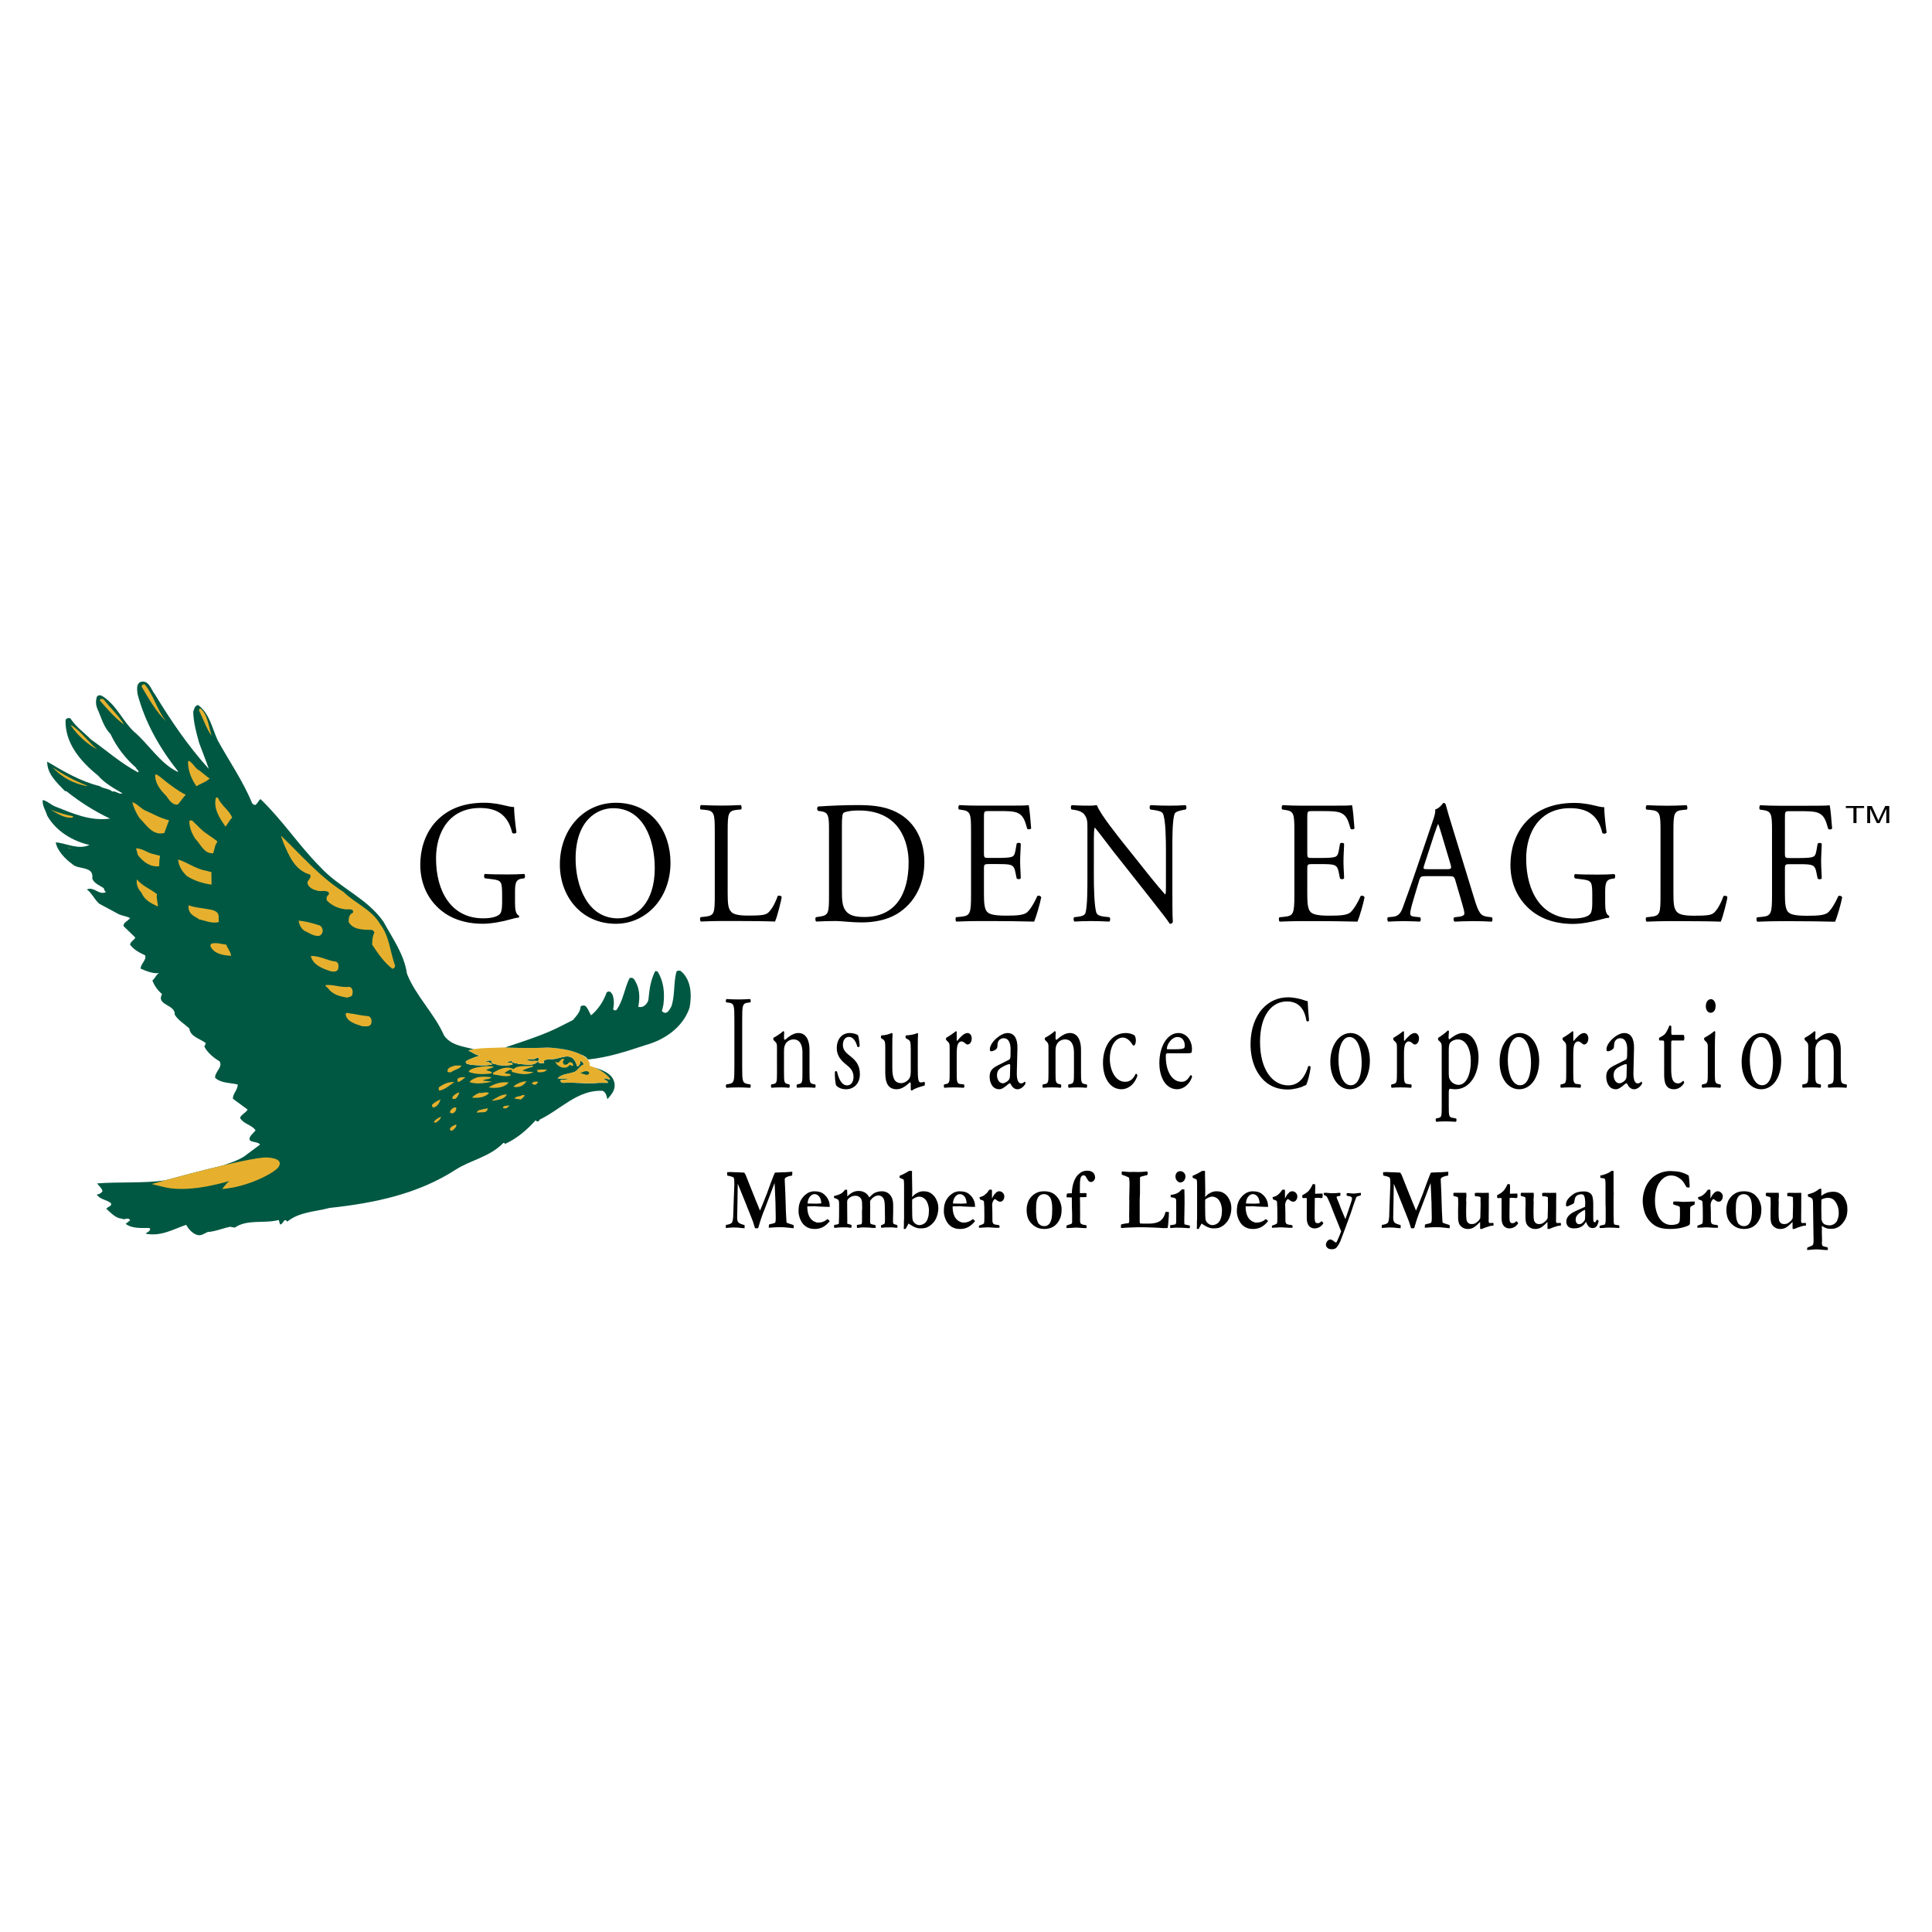 <?xml version="1.0" encoding="utf-8"?>
<!-- Generator: Adobe Illustrator 13.0.0, SVG Export Plug-In . SVG Version: 6.00 Build 14948)  -->
<!DOCTYPE svg PUBLIC "-//W3C//DTD SVG 1.0//EN" "http://www.w3.org/TR/2001/REC-SVG-20010904/DTD/svg10.dtd">
<svg version="1.0" id="Layer_1" xmlns="http://www.w3.org/2000/svg" xmlns:xlink="http://www.w3.org/1999/xlink" x="0px" y="0px"
	 width="200px" height="200px" viewBox="0 0 200 200" enable-background="new 0 0 200 200" xml:space="preserve">
<g>
	<g>
		<path d="M76.023,105.559c0-1.463-0.02-1.696-0.6-1.766l-0.246-0.028c-0.059-0.055-0.04-0.303,0.02-0.345
			c0.492,0.027,0.826,0.042,1.24,0.042c0.394,0,0.729-0.015,1.221-0.042c0.059,0.042,0.078,0.29,0.02,0.345l-0.246,0.028
			c-0.581,0.069-0.601,0.303-0.601,1.766v4.911c0,1.462,0.02,1.655,0.601,1.751l0.246,0.042c0.059,0.055,0.039,0.304-0.02,0.345
			c-0.493-0.027-0.828-0.041-1.221-0.041c-0.414,0-0.748,0.014-1.24,0.041c-0.06-0.041-0.079-0.262-0.02-0.345l0.246-0.042
			c0.581-0.096,0.6-0.289,0.6-1.751V105.559z"/>
		<path d="M80.433,108.607c0-0.538,0-0.607-0.266-0.856l-0.089-0.082c-0.04-0.056-0.04-0.207,0.01-0.248
			c0.227-0.111,0.788-0.47,0.984-0.677c0.04,0,0.088,0.028,0.108,0.098c-0.02,0.316-0.02,0.524-0.02,0.647
			c0,0.083,0.04,0.152,0.109,0.152c0.413-0.358,0.876-0.704,1.378-0.704c0.817,0,1.152,0.787,1.152,1.71v2.374
			c0,0.992,0.02,1.131,0.374,1.199l0.216,0.042c0.069,0.068,0.049,0.304-0.02,0.345c-0.295-0.027-0.581-0.041-0.925-0.041
			c-0.354,0-0.649,0.014-0.916,0.041c-0.069-0.041-0.089-0.276-0.02-0.345l0.187-0.042c0.364-0.082,0.374-0.207,0.374-1.199v-2.056
			c0-0.786-0.256-1.366-0.925-1.366c-0.374,0-0.699,0.221-0.837,0.483c-0.128,0.234-0.148,0.428-0.148,0.827v2.111
			c0,0.992,0.02,1.117,0.374,1.199l0.178,0.042c0.069,0.068,0.049,0.304-0.02,0.345c-0.266-0.027-0.551-0.041-0.896-0.041
			c-0.354,0-0.649,0.014-0.925,0.041c-0.069-0.041-0.089-0.276-0.02-0.345l0.207-0.042c0.364-0.068,0.375-0.207,0.375-1.199V108.607
			z"/>
		<path d="M88.829,107.186c0.088,0.304,0.157,0.745,0.157,1.118c-0.039,0.097-0.187,0.124-0.236,0.041
			c-0.167-0.606-0.463-1.007-0.867-1.007c-0.384,0-0.63,0.345-0.63,0.842c0,0.565,0.414,0.868,0.758,1.145
			c0.521,0.414,1.004,0.883,1.004,1.862c0,1.048-0.689,1.572-1.417,1.572c-0.463,0-0.807-0.138-1.053-0.413
			c-0.079-0.263-0.138-0.938-0.118-1.394c0.049-0.082,0.177-0.097,0.226-0.014c0.167,0.758,0.482,1.421,1.043,1.421
			c0.354,0,0.66-0.29,0.66-0.884c0-0.634-0.394-0.979-0.758-1.269c-0.571-0.455-0.975-0.938-0.975-1.696
			c0-1.007,0.591-1.573,1.339-1.573C88.376,106.938,88.74,107.075,88.829,107.186z"/>
		<path d="M92.372,110.538c0,0.952,0.167,1.587,0.916,1.587c0.266,0,0.58-0.152,0.797-0.414c0.128-0.166,0.197-0.373,0.197-0.801
			v-2.263c0-0.896-0.069-0.923-0.365-1.089l-0.128-0.069c-0.069-0.055-0.069-0.248,0.01-0.304c0.393-0.014,0.935-0.11,1.152-0.248
			c0.049,0.014,0.079,0.042,0.088,0.097c-0.02,0.263-0.03,0.69-0.03,1.2v2.317c0,1.09,0.03,1.504,0.305,1.504
			c0.118,0,0.246-0.027,0.384-0.068c0.059,0.068,0.069,0.344-0.009,0.399c-0.384,0.11-0.955,0.248-1.29,0.511
			c-0.049,0-0.098-0.042-0.118-0.097v-0.566c0-0.123-0.03-0.192-0.089-0.192c-0.295,0.262-0.777,0.717-1.358,0.717
			c-0.866,0-1.191-0.606-1.191-1.724v-2.304c0-0.869,0-0.993-0.295-1.173l-0.118-0.069c-0.059-0.068-0.049-0.262,0.02-0.304
			c0.453-0.014,0.837-0.138,1.053-0.248c0.06,0.014,0.089,0.042,0.099,0.097c-0.02,0.234-0.03,0.524-0.03,1.2V110.538z"/>
		<path d="M98.308,111.021c0,0.992-0.01,1.117-0.374,1.199l-0.187,0.042c-0.069,0.068-0.049,0.304,0.02,0.345
			c0.256-0.027,0.551-0.041,0.906-0.041c0.344,0,0.63,0.014,1.093,0.041c0.069-0.041,0.088-0.276,0.02-0.345l-0.354-0.042
			c-0.374-0.041-0.394-0.207-0.394-1.199v-1.876c0-0.47,0.029-0.87,0.127-1.062c0.079-0.152,0.197-0.276,0.355-0.276
			c0.138,0,0.285,0.083,0.433,0.221c0.069,0.056,0.118,0.097,0.216,0.097c0.157,0,0.423-0.179,0.423-0.635
			c0-0.331-0.197-0.552-0.443-0.552c-0.364,0-0.738,0.429-1.083,0.828c-0.019-0.015-0.029-0.056-0.029-0.124v-0.8
			c0-0.056-0.03-0.083-0.079-0.098c-0.246,0.207-0.768,0.565-0.994,0.677c-0.049,0.041-0.049,0.192-0.01,0.248l0.088,0.082
			c0.266,0.249,0.266,0.318,0.266,0.856V111.021z"/>
		<path d="M104.438,109.711c0.147-0.069,0.157-0.193,0.167-0.401l0.01-0.634c0.01-0.511-0.108-1.2-0.719-1.2
			c-0.275,0-0.61,0.193-0.63,0.621c-0.01,0.221-0.02,0.387-0.099,0.469c-0.147,0.166-0.413,0.262-0.561,0.262
			c-0.089,0-0.139-0.068-0.139-0.192c0-0.718,1.112-1.697,1.831-1.697c0.709,0,1.054,0.58,1.024,1.614l-0.06,2.4
			c-0.02,0.635,0.069,1.2,0.453,1.2c0.099,0,0.188-0.041,0.246-0.083c0.049-0.041,0.099-0.097,0.128-0.097
			c0.04,0,0.069,0.083,0.069,0.18c0,0.068-0.345,0.606-0.827,0.606c-0.236,0-0.473-0.124-0.641-0.428
			c-0.039-0.082-0.098-0.192-0.157-0.192c-0.068,0-0.187,0.124-0.384,0.275c-0.216,0.166-0.433,0.345-0.708,0.345
			c-0.286,0-0.522-0.109-0.689-0.317c-0.187-0.233-0.306-0.579-0.306-0.966c0-0.537,0.188-0.854,0.817-1.172L104.438,109.711z
			 M103.828,112.139c0.196,0,0.502-0.207,0.601-0.346c0.117-0.165,0.128-0.358,0.128-0.647l0.02-0.814
			c0-0.151-0.04-0.179-0.099-0.179s-0.228,0.055-0.404,0.138c-0.58,0.276-0.866,0.482-0.866,1.021
			C103.207,111.545,103.325,112.139,103.828,112.139z"/>
		<path d="M108.541,108.607c0-0.538,0-0.607-0.267-0.856l-0.088-0.082c-0.039-0.056-0.039-0.207,0.01-0.248
			c0.227-0.111,0.788-0.47,0.984-0.677c0.039,0,0.089,0.028,0.108,0.098c-0.02,0.316-0.02,0.524-0.02,0.647
			c0,0.083,0.039,0.152,0.108,0.152c0.413-0.358,0.876-0.704,1.378-0.704c0.817,0,1.151,0.787,1.151,1.71v2.374
			c0,0.992,0.02,1.131,0.374,1.199l0.217,0.042c0.069,0.068,0.049,0.304-0.02,0.345c-0.295-0.027-0.581-0.041-0.925-0.041
			c-0.354,0-0.649,0.014-0.916,0.041c-0.068-0.041-0.089-0.276-0.021-0.345l0.188-0.042c0.364-0.082,0.374-0.207,0.374-1.199v-2.056
			c0-0.786-0.256-1.366-0.925-1.366c-0.374,0-0.699,0.221-0.837,0.483c-0.128,0.234-0.147,0.428-0.147,0.827v2.111
			c0,0.992,0.02,1.117,0.373,1.199l0.178,0.042c0.069,0.068,0.049,0.304-0.02,0.345c-0.266-0.027-0.552-0.041-0.896-0.041
			c-0.354,0-0.648,0.014-0.925,0.041c-0.068-0.041-0.088-0.276-0.02-0.345l0.207-0.042c0.363-0.068,0.374-0.207,0.374-1.199V108.607
			z"/>
		<path d="M117.439,107.172c0.078,0.097,0.146,0.317,0.146,0.553c0,0.247-0.098,0.51-0.216,0.51c-0.05,0-0.099-0.027-0.138-0.097
			c-0.217-0.372-0.581-0.73-0.985-0.73c-0.688,0-1.357,0.758-1.357,2.221c0,1.076,0.531,2.359,1.585,2.359
			c0.57,0,0.866-0.359,1.092-0.828c0.079-0.028,0.168,0.069,0.178,0.193c-0.335,1.021-1.073,1.406-1.645,1.406
			c-0.521,0-1.004-0.234-1.349-0.703c-0.344-0.469-0.57-1.146-0.57-2.042c0-1.489,0.748-3.076,2.383-3.076
			C116.79,106.938,117.173,107.007,117.439,107.172z"/>
		<path d="M120.952,109.034c-0.256,0-0.267,0.028-0.267,0.373c0,1.393,0.581,2.58,1.635,2.58c0.324,0,0.601-0.139,0.906-0.677
			c0.098-0.041,0.166,0.042,0.177,0.165c-0.325,0.938-1.034,1.283-1.546,1.283c-0.64,0-1.142-0.386-1.428-0.91
			c-0.295-0.538-0.413-1.187-0.413-1.794c0-1.696,0.798-3.117,1.979-3.117c0.847,0,1.397,0.813,1.397,1.642
			c0,0.193-0.02,0.304-0.039,0.358c-0.029,0.083-0.167,0.097-0.581,0.097H120.952z M121.562,108.621
			c0.729,0,0.944-0.056,1.023-0.138c0.029-0.028,0.059-0.083,0.059-0.263c0-0.387-0.187-0.869-0.758-0.869
			c-0.581,0-1.082,0.745-1.093,1.2c0,0.027,0,0.069,0.069,0.069H121.562z"/>
		<path d="M130.697,104.413c0.718-0.786,1.634-1.172,2.657-1.172c0.532,0,1.28,0.151,1.742,0.331
			c0.118,0.041,0.188,0.069,0.276,0.055c0.01,0.318,0.059,1.187,0.138,2.028c-0.049,0.096-0.197,0.11-0.266,0.027
			c-0.148-0.938-0.591-2.015-2.019-2.015c-1.506,0-2.786,1.338-2.786,4.194c0,2.896,1.31,4.497,2.924,4.497
			c1.271,0,1.831-1.159,2.058-1.973c0.068-0.069,0.217-0.041,0.256,0.055c-0.069,0.718-0.325,1.628-0.473,1.89
			c-0.118,0.028-0.236,0.083-0.344,0.139c-0.218,0.11-0.926,0.317-1.556,0.317c-0.886,0-1.732-0.249-2.451-0.925
			c-0.788-0.759-1.398-2.014-1.398-3.793C129.456,106.538,129.948,105.228,130.697,104.413z"/>
		<path d="M141.809,109.793c0,1.725-0.847,2.966-2.078,2.966c-1.131,0-2.017-1.117-2.017-2.842c0-1.737,0.935-2.979,2.096-2.979
			C140.913,106.938,141.809,108.097,141.809,109.793z M139.691,107.352c-0.649,0-1.132,0.869-1.132,2.387
			c0,1.255,0.404,2.607,1.271,2.607s1.132-1.27,1.132-2.332C140.962,108.842,140.627,107.352,139.691,107.352z"/>
		<path d="M144.612,108.607c0-0.538,0-0.607-0.267-0.856l-0.088-0.082c-0.039-0.056-0.039-0.207,0.01-0.248
			c0.227-0.111,0.748-0.47,0.994-0.677c0.05,0.015,0.079,0.042,0.079,0.098v0.8c0,0.068,0.01,0.109,0.029,0.124
			c0.345-0.399,0.719-0.828,1.083-0.828c0.246,0,0.442,0.221,0.442,0.552c0,0.456-0.266,0.635-0.423,0.635
			c-0.098,0-0.147-0.041-0.217-0.097c-0.147-0.138-0.295-0.221-0.433-0.221c-0.158,0-0.276,0.124-0.354,0.276
			c-0.099,0.192-0.128,0.593-0.128,1.062v1.876c0,0.992,0.02,1.158,0.394,1.199l0.354,0.042c0.068,0.068,0.049,0.304-0.02,0.345
			c-0.463-0.027-0.749-0.041-1.093-0.041c-0.354,0-0.649,0.014-0.906,0.041c-0.068-0.041-0.088-0.276-0.02-0.345l0.188-0.042
			c0.364-0.082,0.374-0.207,0.374-1.199V108.607z"/>
		<path d="M149.246,108.607c0-0.538,0-0.607-0.266-0.856l-0.089-0.082c-0.039-0.056-0.039-0.207,0.011-0.248
			c0.255-0.152,0.718-0.483,0.975-0.745c0.058,0,0.098,0.027,0.118,0.097c-0.021,0.248-0.04,0.455-0.04,0.635
			c0,0.097,0.02,0.18,0.089,0.18c0.128-0.083,0.748-0.649,1.378-0.649c0.994,0,1.635,1.132,1.635,2.524
			c0,1.918-1.005,3.297-2.402,3.297c-0.177,0-0.453-0.027-0.542-0.055c-0.088,0.027-0.138,0.097-0.138,0.386v1.448
			c0,0.979,0.021,1.104,0.374,1.173l0.384,0.069c0.069,0.069,0.05,0.304-0.02,0.345c-0.473-0.028-0.758-0.041-1.103-0.041
			c-0.354,0-0.649,0.013-0.926,0.041c-0.068-0.041-0.088-0.275-0.02-0.345l0.208-0.042c0.363-0.068,0.373-0.206,0.373-1.2V108.607z
			 M149.975,111.172c0,0.442,0.099,0.607,0.295,0.828c0.197,0.208,0.503,0.304,0.709,0.304c0.808,0,1.28-1.049,1.28-2.482
			c0-1.104-0.443-2.222-1.329-2.222c-0.424,0-0.729,0.221-0.837,0.387c-0.089,0.151-0.118,0.358-0.118,0.813V111.172z"/>
		<path d="M159.335,109.793c0,1.725-0.847,2.966-2.077,2.966c-1.133,0-2.019-1.117-2.019-2.842c0-1.737,0.936-2.979,2.098-2.979
			C158.438,106.938,159.335,108.097,159.335,109.793z M157.219,107.352c-0.65,0-1.133,0.869-1.133,2.387
			c0,1.255,0.403,2.607,1.27,2.607c0.867,0,1.133-1.27,1.133-2.332C158.488,108.842,158.153,107.352,157.219,107.352z"/>
		<path d="M162.139,108.607c0-0.538,0-0.607-0.267-0.856l-0.088-0.082c-0.04-0.056-0.04-0.207,0.01-0.248
			c0.227-0.111,0.748-0.47,0.994-0.677c0.049,0.015,0.078,0.042,0.078,0.098v0.8c0,0.068,0.011,0.109,0.03,0.124
			c0.345-0.399,0.719-0.828,1.083-0.828c0.246,0,0.442,0.221,0.442,0.552c0,0.456-0.266,0.635-0.423,0.635
			c-0.099,0-0.147-0.041-0.217-0.097c-0.147-0.138-0.296-0.221-0.434-0.221c-0.157,0-0.275,0.124-0.354,0.276
			c-0.099,0.192-0.129,0.593-0.129,1.062v1.876c0,0.992,0.021,1.158,0.395,1.199l0.354,0.042c0.068,0.068,0.049,0.304-0.021,0.345
			c-0.462-0.027-0.747-0.041-1.092-0.041c-0.355,0-0.65,0.014-0.906,0.041c-0.068-0.041-0.089-0.276-0.02-0.345l0.188-0.042
			c0.364-0.082,0.374-0.207,0.374-1.199V108.607z"/>
		<path d="M168.27,109.711c0.147-0.069,0.156-0.193,0.166-0.401l0.011-0.634c0.01-0.511-0.109-1.2-0.72-1.2
			c-0.274,0-0.609,0.193-0.63,0.621c-0.009,0.221-0.02,0.387-0.098,0.469c-0.147,0.166-0.413,0.262-0.562,0.262
			c-0.088,0-0.138-0.068-0.138-0.192c0-0.718,1.112-1.697,1.832-1.697c0.708,0,1.052,0.58,1.022,1.614l-0.059,2.4
			c-0.02,0.635,0.069,1.2,0.453,1.2c0.099,0,0.187-0.041,0.246-0.083c0.049-0.041,0.098-0.097,0.127-0.097
			c0.04,0,0.07,0.083,0.07,0.18c0,0.068-0.345,0.606-0.827,0.606c-0.237,0-0.473-0.124-0.641-0.428
			c-0.039-0.082-0.099-0.192-0.157-0.192c-0.068,0-0.188,0.124-0.384,0.275c-0.217,0.166-0.434,0.345-0.709,0.345
			c-0.286,0-0.521-0.109-0.688-0.317c-0.188-0.233-0.306-0.579-0.306-0.966c0-0.537,0.187-0.854,0.816-1.172L168.27,109.711z
			 M167.658,112.139c0.197,0,0.502-0.207,0.601-0.346c0.118-0.165,0.128-0.358,0.128-0.647l0.02-0.814
			c0-0.151-0.039-0.179-0.098-0.179c-0.06,0-0.227,0.055-0.403,0.138c-0.581,0.276-0.867,0.482-0.867,1.021
			C167.038,111.545,167.156,112.139,167.658,112.139z"/>
		<path d="M173.179,107.71c-0.167,0-0.177,0.041-0.177,0.331v2.58c0,0.8,0.068,1.531,0.719,1.531c0.099,0,0.188-0.027,0.266-0.069
			c0.088-0.041,0.217-0.192,0.246-0.192c0.079,0,0.118,0.151,0.098,0.234c-0.177,0.289-0.531,0.634-1.033,0.634
			c-0.847,0-1.024-0.662-1.024-1.489v-3.159c0-0.372-0.009-0.4-0.206-0.4h-0.275c-0.06-0.055-0.069-0.206-0.03-0.289
			c0.286-0.124,0.532-0.304,0.631-0.428c0.128-0.166,0.315-0.538,0.413-0.813c0.05-0.028,0.168-0.028,0.207,0.068v0.621
			c0,0.248,0.01,0.262,0.177,0.262h1.093c0.118,0.124,0.099,0.497,0.01,0.579H173.179z"/>
		<path d="M176.792,108.607c0-0.538,0-0.607-0.267-0.856l-0.088-0.082c-0.039-0.056-0.039-0.207,0.01-0.248
			c0.227-0.111,0.787-0.47,1.014-0.677c0.05,0,0.089,0.028,0.099,0.083c-0.02,0.482-0.04,1.145-0.04,1.711v2.483
			c0,0.992,0.021,1.131,0.375,1.199l0.206,0.042c0.069,0.068,0.05,0.304-0.02,0.345c-0.295-0.027-0.581-0.041-0.925-0.041
			c-0.354,0-0.649,0.014-0.926,0.041c-0.069-0.041-0.088-0.276-0.02-0.345l0.207-0.042c0.364-0.068,0.374-0.207,0.374-1.199V108.607
			z M177.599,104.138c0,0.482-0.246,0.703-0.512,0.703c-0.305,0-0.502-0.303-0.502-0.676c0-0.455,0.246-0.731,0.531-0.731
			C177.412,103.434,177.599,103.751,177.599,104.138z"/>
		<path d="M184.388,109.793c0,1.725-0.846,2.966-2.076,2.966c-1.133,0-2.019-1.117-2.019-2.842c0-1.737,0.936-2.979,2.097-2.979
			C183.492,106.938,184.388,108.097,184.388,109.793z M182.271,107.352c-0.65,0-1.132,0.869-1.132,2.387
			c0,1.255,0.403,2.607,1.27,2.607s1.133-1.27,1.133-2.332C183.542,108.842,183.207,107.352,182.271,107.352z"/>
		<path d="M187.192,108.607c0-0.538,0-0.607-0.266-0.856l-0.09-0.082c-0.039-0.056-0.039-0.207,0.011-0.248
			c0.226-0.111,0.787-0.47,0.984-0.677c0.039,0,0.088,0.028,0.108,0.098c-0.021,0.316-0.021,0.524-0.021,0.647
			c0,0.083,0.04,0.152,0.108,0.152c0.413-0.358,0.877-0.704,1.378-0.704c0.817,0,1.151,0.787,1.151,1.71v2.374
			c0,0.992,0.021,1.131,0.375,1.199l0.217,0.042c0.069,0.068,0.049,0.304-0.021,0.345c-0.295-0.027-0.58-0.041-0.925-0.041
			c-0.354,0-0.649,0.014-0.916,0.041c-0.068-0.041-0.088-0.276-0.02-0.345l0.188-0.042c0.364-0.082,0.374-0.207,0.374-1.199v-2.056
			c0-0.786-0.256-1.366-0.925-1.366c-0.375,0-0.7,0.221-0.838,0.483c-0.127,0.234-0.147,0.428-0.147,0.827v2.111
			c0,0.992,0.021,1.117,0.374,1.199l0.178,0.042c0.069,0.068,0.049,0.304-0.02,0.345c-0.266-0.027-0.552-0.041-0.896-0.041
			c-0.354,0-0.649,0.014-0.925,0.041c-0.068-0.041-0.089-0.276-0.02-0.345l0.207-0.042c0.363-0.068,0.374-0.207,0.374-1.199V108.607
			z"/>
	</g>
	<g>
		<path d="M53.314,93.492c0,0.724,0.098,1.159,0.391,1.285c0.049,0.054,0.049,0.163-0.017,0.217c-0.195,0-0.489,0.073-0.798,0.163
			c-0.864,0.253-2.037,0.47-2.916,0.47c-1.939,0-3.714-0.597-4.969-2.01c-0.977-1.085-1.498-2.516-1.498-4.109
			c0-1.539,0.457-3.095,1.467-4.29c1.092-1.267,2.705-2.118,5.165-2.118c0.929,0,1.792,0.2,2.069,0.272
			c0.309,0.072,0.814,0.199,1.01,0.163c0,0.597,0.098,1.539,0.244,2.625c-0.048,0.145-0.342,0.163-0.439,0.054
			c-0.456-1.955-1.678-2.571-3.339-2.571c-3.161,0-4.545,2.498-4.546,5.213c0,3.476,1.612,6.209,4.886,6.209
			c1.01,0,1.613-0.235,1.792-0.542c0.082-0.126,0.163-0.453,0.163-1.032l0-0.724c0-1.521-0.049-1.629-1.059-1.756l-0.717-0.09
			c-0.13-0.072-0.114-0.398,0-0.453c0.473,0.037,1.369,0.055,2.33,0.055c0.635,0,1.189-0.018,1.727-0.054
			c0.114,0.073,0.13,0.344,0.016,0.453l-0.26,0.036c-0.685,0.089-0.701,0.597-0.701,1.52V93.492z"/>
		<path d="M57.957,89.493c0-3.621,2.445-6.39,5.8-6.389c3.763,0,5.653,3.023,5.652,6.21c0,3.656-2.51,6.316-5.654,6.316
			C60.139,95.629,57.957,92.751,57.957,89.493z M67.78,89.874c0-2.987-1.188-6.209-4.3-6.21c-1.694,0-3.894,1.285-3.894,5.249
			c0,2.68,1.172,6.155,4.382,6.155C65.922,95.069,67.78,93.44,67.78,89.874z"/>
		<path d="M73.993,86.11c0-1.901-0.032-2.19-1.059-2.281l-0.407-0.036c-0.098-0.073-0.065-0.398,0.033-0.453
			c0.913,0.037,1.466,0.055,2.118,0.055c0.636,0,1.189-0.018,2.004-0.055c0.098,0.055,0.13,0.38,0.032,0.453l-0.391,0.036
			c-0.961,0.09-0.994,0.38-0.994,2.281l-0.001,6.299c0,1.141,0.048,1.611,0.341,1.956c0.18,0.199,0.489,0.416,1.776,0.417
			c1.385,0,1.727-0.072,1.988-0.235c0.326-0.217,0.75-0.868,1.075-1.792c0.098-0.09,0.408-0.018,0.408,0.108
			c0,0.199-0.457,2.046-0.685,2.535c-0.831-0.037-2.378-0.055-4.057-0.056h-1.499c-0.684,0-1.205,0.018-2.118,0.054
			c-0.098-0.055-0.13-0.344-0.032-0.453l0.489-0.055c0.945-0.108,0.978-0.361,0.978-2.262L73.993,86.11z"/>
		<path d="M85.817,85.75c0-1.268-0.081-1.647-0.765-1.756l-0.358-0.054c-0.13-0.09-0.146-0.38,0.017-0.453
			c1.385-0.09,2.705-0.145,4.089-0.145c1.368,0,2.525,0.109,3.584,0.544c2.199,0.887,3.307,2.951,3.306,5.34
			c0,2.299-0.994,4.272-2.852,5.394c-1.059,0.634-2.395,0.869-3.649,0.869c-1.042,0-2.085-0.145-2.655-0.146
			c-0.684,0-1.271,0.019-2.037,0.055c-0.098-0.055-0.13-0.344-0.032-0.453l0.375-0.055c0.945-0.144,0.978-0.362,0.978-2.263
			L85.817,85.75z M87.153,92.212c0,0.959,0.048,1.539,0.325,1.973c0.358,0.561,0.978,0.742,2.003,0.742
			c3.161,0,4.579-2.298,4.579-5.666c0-1.991-0.863-5.358-5.131-5.359c-0.96,0-1.482,0.145-1.613,0.253
			c-0.13,0.109-0.163,0.562-0.163,1.376L87.153,92.212z"/>
		<path d="M100.522,86.114c0-1.883-0.033-2.154-0.994-2.281l-0.261-0.036c-0.098-0.073-0.065-0.398,0.033-0.453
			c0.701,0.037,1.254,0.055,1.922,0.055l3.062,0c1.043,0,2.004,0,2.199-0.054c0.098,0.308,0.195,1.611,0.261,2.408
			c-0.065,0.108-0.326,0.144-0.407,0.036c-0.244-0.851-0.391-1.484-1.238-1.72c-0.342-0.091-0.863-0.108-1.581-0.108l-1.172,0
			c-0.488,0-0.488,0.036-0.488,0.724l-0.001,3.621c0,0.507,0.049,0.507,0.537,0.507h0.945c0.684,0,1.188-0.036,1.385-0.109
			c0.195-0.072,0.31-0.181,0.392-0.633l0.13-0.743c0.081-0.108,0.358-0.108,0.423,0.019c0,0.435-0.064,1.141-0.064,1.829
			c0,0.651,0.064,1.339,0.064,1.737c-0.065,0.127-0.342,0.127-0.424,0.019l-0.146-0.706c-0.064-0.326-0.179-0.597-0.505-0.688
			c-0.229-0.072-0.618-0.09-1.254-0.09l-0.945-0.001c-0.488,0-0.537,0.018-0.537,0.489v2.552c-0.001,0.96,0.048,1.575,0.309,1.883
			c0.195,0.217,0.537,0.416,1.971,0.417c1.255,0,1.728-0.072,2.086-0.271c0.293-0.181,0.732-0.814,1.156-1.756
			c0.114-0.09,0.343-0.036,0.407,0.127c-0.114,0.633-0.521,2.028-0.733,2.517c-1.466-0.037-2.916-0.055-4.366-0.056h-1.466
			c-0.701,0-1.254,0.019-2.216,0.054c-0.097-0.055-0.13-0.344-0.032-0.453l0.538-0.055c0.928-0.09,1.01-0.361,1.01-2.262
			L100.522,86.114z"/>
		<path d="M121.364,92.271c0,0.543-0.001,2.697,0.048,3.168c-0.032,0.109-0.13,0.199-0.309,0.199
			c-0.196-0.308-0.668-0.941-2.085-2.733l-3.779-4.78c-0.439-0.561-1.547-2.046-1.89-2.443h-0.032
			c-0.065,0.217-0.081,0.633-0.081,1.176l-0.001,3.946c0,0.851,0.032,3.204,0.292,3.747c0.114,0.199,0.424,0.308,0.831,0.344
			l0.505,0.055c0.098,0.145,0.081,0.362-0.032,0.453c-0.733-0.037-1.304-0.055-1.906-0.055c-0.685,0-1.124,0.018-1.694,0.054
			c-0.114-0.09-0.13-0.344-0.032-0.452l0.439-0.055c0.375-0.036,0.636-0.162,0.717-0.362c0.229-0.652,0.213-2.86,0.213-3.729
			l0.001-5.231c0-0.507-0.017-0.887-0.358-1.303c-0.229-0.254-0.619-0.38-1.01-0.435l-0.277-0.036
			c-0.098-0.109-0.098-0.381,0.032-0.453c0.685,0.055,1.549,0.055,1.842,0.055c0.26,0,0.537-0.018,0.749-0.054
			c0.325,0.924,2.264,3.313,2.785,3.983l1.579,1.973c1.109,1.412,1.923,2.409,2.688,3.277h0.032c0.065-0.091,0.065-0.38,0.065-0.76
			l0.001-3.874c0-0.851-0.017-3.204-0.326-3.747c-0.097-0.163-0.357-0.271-1.01-0.362l-0.276-0.036
			c-0.114-0.109-0.098-0.398,0.032-0.453c0.75,0.037,1.304,0.055,1.922,0.055c0.701,0,1.125-0.018,1.679-0.055
			c0.13,0.091,0.13,0.344,0.032,0.453l-0.228,0.036c-0.521,0.09-0.848,0.235-0.912,0.38c-0.277,0.651-0.245,2.896-0.246,3.729
			V92.271z"/>
		<path d="M133.993,86.119c0.001-1.883-0.032-2.154-0.993-2.281l-0.261-0.037c-0.098-0.073-0.065-0.398,0.032-0.453
			c0.701,0.037,1.255,0.055,1.923,0.055l3.062,0c1.043,0,2.004,0,2.199-0.054c0.098,0.308,0.195,1.611,0.26,2.408
			c-0.064,0.108-0.325,0.145-0.406,0.036c-0.245-0.851-0.391-1.484-1.237-1.72c-0.343-0.091-0.864-0.108-1.581-0.108l-1.173,0
			c-0.488,0-0.488,0.036-0.489,0.724v3.621c0,0.507,0.048,0.507,0.537,0.507l0.944,0c0.685,0,1.19-0.037,1.386-0.109
			c0.194-0.072,0.309-0.181,0.391-0.633l0.131-0.743c0.081-0.108,0.358-0.108,0.423,0.019c0,0.435-0.065,1.141-0.065,1.829
			c0,0.651,0.065,1.339,0.065,1.737c-0.065,0.127-0.343,0.127-0.424,0.019l-0.146-0.707c-0.066-0.326-0.181-0.597-0.506-0.688
			c-0.229-0.072-0.619-0.09-1.255-0.09l-0.944,0c-0.489,0-0.537,0.018-0.537,0.489l-0.001,2.552c0,0.96,0.049,1.575,0.309,1.883
			c0.196,0.217,0.538,0.417,1.972,0.417c1.255,0,1.727-0.072,2.085-0.271c0.294-0.182,0.734-0.815,1.157-1.756
			c0.114-0.09,0.342-0.036,0.407,0.127c-0.114,0.634-0.521,2.027-0.733,2.516c-1.466-0.037-2.916-0.055-4.366-0.055l-1.466,0
			c-0.7,0-1.255,0.018-2.216,0.054c-0.098-0.054-0.13-0.344-0.032-0.452l0.537-0.054c0.929-0.091,1.011-0.362,1.011-2.263
			L133.993,86.119z"/>
		<path d="M150.662,91.154c-0.113-0.399-0.179-0.453-0.667-0.453l-2.46,0c-0.407,0-0.506,0.054-0.62,0.434l-0.569,1.901
			c-0.245,0.815-0.359,1.303-0.359,1.503c0,0.217,0.081,0.326,0.473,0.362l0.537,0.054c0.114,0.091,0.114,0.38-0.033,0.453
			c-0.422-0.036-0.928-0.036-1.693-0.055c-0.538,0-1.124,0.036-1.563,0.054c-0.099-0.072-0.131-0.362-0.033-0.452l0.538-0.055
			c0.391-0.036,0.749-0.235,0.978-0.887c0.293-0.833,0.75-2.009,1.435-4.037l1.662-4.887c0.228-0.652,0.326-0.996,0.277-1.285
			c0.391-0.127,0.668-0.453,0.847-0.688c0.098,0,0.212,0.037,0.245,0.163c0.211,0.797,0.472,1.629,0.716,2.426l2.231,7.278
			c0.471,1.557,0.683,1.828,1.384,1.918l0.439,0.054c0.114,0.091,0.082,0.38,0,0.453c-0.668-0.036-1.238-0.054-1.971-0.055
			c-0.782,0-1.401,0.036-1.873,0.054c-0.132-0.072-0.147-0.362-0.033-0.452l0.473-0.055c0.342-0.036,0.57-0.144,0.57-0.326
			c0-0.199-0.082-0.525-0.212-0.959L150.662,91.154z M147.438,89.542c-0.131,0.417-0.114,0.435,0.342,0.435l2.004,0
			c0.473,0,0.505-0.072,0.358-0.561l-0.88-2.951c-0.13-0.435-0.276-0.923-0.374-1.141h-0.033c-0.048,0.091-0.211,0.525-0.391,1.068
			L147.438,89.542z"/>
		<path d="M166.167,93.509c0,0.725,0.098,1.159,0.391,1.286c0.05,0.054,0.05,0.163-0.016,0.217c-0.195,0-0.489,0.072-0.799,0.163
			c-0.863,0.252-2.036,0.47-2.916,0.47c-1.938,0-3.714-0.598-4.968-2.01c-0.978-1.086-1.499-2.516-1.498-4.11
			c0-1.539,0.456-3.095,1.466-4.29c1.093-1.267,2.705-2.118,5.165-2.118c0.929,0,1.792,0.2,2.069,0.272
			c0.31,0.072,0.814,0.2,1.01,0.164c0,0.597,0.097,1.538,0.244,2.624c-0.049,0.145-0.343,0.164-0.44,0.055
			c-0.455-1.956-1.678-2.571-3.339-2.571c-3.16,0-4.546,2.498-4.547,5.212c0,3.476,1.613,6.209,4.887,6.209
			c1.011,0,1.612-0.235,1.793-0.542c0.08-0.127,0.163-0.453,0.163-1.032v-0.724c0-1.521-0.049-1.629-1.06-1.756l-0.716-0.09
			c-0.131-0.073-0.114-0.398,0-0.453c0.473,0.037,1.368,0.054,2.329,0.054c0.636,0,1.189-0.017,1.728-0.054
			c0.113,0.073,0.13,0.344,0.016,0.453l-0.26,0.036c-0.686,0.09-0.702,0.597-0.702,1.521V93.509z"/>
		<path d="M171.897,86.124c0.001-1.901-0.031-2.19-1.058-2.281l-0.407-0.036c-0.099-0.073-0.065-0.398,0.032-0.453
			c0.912,0.037,1.467,0.055,2.118,0.055c0.635,0,1.188-0.018,2.004-0.055c0.098,0.055,0.13,0.38,0.032,0.453l-0.391,0.036
			c-0.961,0.09-0.994,0.38-0.994,2.281l-0.001,6.299c0,1.141,0.049,1.611,0.342,1.955c0.179,0.199,0.488,0.417,1.775,0.417
			c1.385,0,1.727-0.072,1.987-0.235c0.326-0.217,0.75-0.869,1.076-1.792c0.098-0.09,0.407-0.017,0.407,0.109
			c0,0.199-0.457,2.045-0.686,2.534c-0.83-0.036-2.378-0.054-4.056-0.055h-1.499c-0.685,0-1.206,0.018-2.118,0.054
			c-0.098-0.054-0.131-0.344-0.032-0.453l0.488-0.054c0.945-0.108,0.978-0.362,0.978-2.263L171.897,86.124z"/>
		<path d="M183.438,86.126c0-1.883-0.032-2.154-0.993-2.281l-0.261-0.036c-0.098-0.073-0.065-0.398,0.032-0.453
			c0.7,0.037,1.255,0.055,1.923,0.055l3.062,0c1.043,0,2.004,0,2.199-0.054c0.098,0.308,0.195,1.611,0.261,2.408
			c-0.065,0.108-0.326,0.145-0.407,0.036c-0.245-0.851-0.391-1.484-1.238-1.719c-0.342-0.091-0.863-0.109-1.58-0.109l-1.173,0
			c-0.488,0-0.488,0.036-0.488,0.724l-0.001,3.621c0,0.507,0.049,0.507,0.537,0.507l0.945,0c0.684,0,1.188-0.037,1.385-0.109
			c0.194-0.072,0.31-0.181,0.391-0.633l0.131-0.743c0.081-0.108,0.358-0.108,0.424,0.019c-0.001,0.435-0.065,1.141-0.065,1.828
			c0,0.652,0.064,1.339,0.064,1.738c-0.064,0.126-0.343,0.126-0.423,0.018l-0.147-0.706c-0.064-0.326-0.18-0.597-0.505-0.688
			c-0.229-0.072-0.618-0.09-1.254-0.09l-0.945,0c-0.488,0-0.537,0.018-0.537,0.489v2.552c0,0.96,0.048,1.575,0.309,1.884
			c0.194,0.217,0.537,0.417,1.971,0.417c1.255,0,1.727-0.072,2.085-0.271c0.294-0.182,0.734-0.815,1.157-1.756
			c0.114-0.09,0.343-0.036,0.407,0.127c-0.114,0.634-0.521,2.027-0.733,2.516c-1.466-0.037-2.916-0.055-4.366-0.055l-1.466,0
			c-0.7,0-1.254,0.018-2.216,0.054c-0.098-0.054-0.13-0.344-0.032-0.453l0.538-0.054c0.929-0.091,1.01-0.362,1.01-2.263
			L183.438,86.126z"/>
	</g>
	<path fill="#005842" d="M61.035,110.328c0.787,0.269,1.594,0.691,2.132,1.383c-0.211,0.097-0.461-0.172-0.653-0.038
		c0.115,0.192,0.403,0.153,0.422,0.423h-0.979c-1.152,0.134-2.382-0.077-3.631,0c-0.192,0.019-0.346-0.154-0.288-0.288l0.98-0.097
		l-1.287-0.077c0.403-0.479,1.21-0.441,1.787-0.69c0.307-0.174,0.557-0.635,0.922-0.749c-0.077-0.193-0.173-0.289-0.365-0.404v0.23
		c-0.058,0.135-0.134,0.365-0.326,0.365c-0.039-0.135-0.096-0.25-0.135-0.365c-0.576-1.307-1.748-0.23-2.728-0.384
		c-0.23,0.039-0.807,0.077-0.538,0.422h-0.461c-0.461-0.134,0.211-0.576-0.326-0.557c-0.25,0.288-0.75,0.02-1.019,0.23
		c0.327,0.192,0.845,0.02,1.152,0.135c-0.5,0.576-1.325,0.269-2.036,0.288c-0.192-0.173-0.615-0.02-0.692-0.327l-0.461,0.097
		c0.096,0.211,0.557-0.058,0.557,0.27c-0.442,0.153-1.038,0.114-1.518,0.057c-0.211-0.153-0.807-0.038-0.653-0.461
		c-0.288-0.038-0.519,0.058-0.769,0.077c0.308,0.02,0.634,0.096,0.826,0.327c-0.75,0.153-1.47,0.09-2.219,0.033
		c-0.18-0.084-0.547-0.015-0.509-0.36c0.461-0.288,1.095-0.48,1.479-0.596c-0.461-0.02-0.826-0.365-1.191-0.499
		c0.134-0.173,0.422-0.02,0.595-0.135c-1.114-0.326-2.382-0.384-3.131-1.44c-0.98-2.248-2.939-4.111-3.842-6.397
		c-0.288-2.017-1.499-3.669-2.439-5.397c-1.71-2.44-4.591-3.516-6.551-5.667c-2.247-2.267-3.803-4.726-6.167-7.012
		c-0.211,0.134-0.25,0.346-0.422,0.5c-0.115,0.192-0.346,0.077-0.461-0.096c-0.922-2.267-2.363-4.322-3.554-6.493
		c-0.576-1.249-0.826-2.748-2.017-3.65c-0.385,0.039-0.404,0.442-0.519,0.691c0.039,1.152,0.327,2.19,0.615,3.227
		c0.327,0.903,0.711,1.825,0.999,2.689c-2.19-2.42-3.957-5.052-5.571-7.703c-0.404-0.48-0.615-1.556-1.518-1.287
		c-0.442,0.23-0.327,0.825-0.288,1.229c0.769,2.939,2.286,5.609,4.207,8.029L18.389,79.9c-1.844-0.884-2.997-2.882-4.552-4.188
		c-1.134-1.095-1.652-2.478-2.958-3.458c-0.23-0.173-0.634-0.48-0.864-0.096c-0.116,0.403-0.097,0.788,0.038,1.152
		c0.423,0.922,0.653,1.94,1.383,2.67c0.576,1.268,1.556,2.555,2.67,3.516c0,0.211,0.346,0.23,0.192,0.46
		c-1.767-0.922-3.265-2.267-4.898-3.419c-0.672-0.691-1.556-1.306-2.113-2.17c-0.173-0.077-0.384-0.038-0.5,0.153
		c-0.077,2.382,1.498,4.265,3.361,5.764c0.692,0.807,1.652,1.325,2.536,1.844c-0.384,0.134-0.653-0.269-1.057-0.192
		c-0.384-0.327-0.903-0.269-1.306-0.557c-1.902-0.461-3.708-1.499-5.437-2.536c0,1.268,0.941,2.113,1.844,3.054h0.134
		c1.441,1.152,2.939,2.094,4.534,2.843c-2.056,0.288-3.861-0.538-5.628-1.229c-0.48-0.173-0.884-0.615-1.345-0.692
		c-0.077,0.577,0.307,1.057,0.461,1.614c0.922,1.633,2.67,2.651,4.38,3.036c-1.191,0.538-2.401-0.192-3.496-0.269
		c0.173,0.903,0.999,1.729,1.709,2.247c0.634,0.634,2.267,0.135,2.075,1.518c0.231,0.519,0.769,0.691,1.191,0.979
		c0.038,0.154,0.096,0.327,0.23,0.403c-0.73,0.365-1.249-0.615-1.979-0.269c0.5,0.345,0.788,1.056,1.287,1.479l2.036,1.095
		c0.365,0.154,0.826,0.211,1.153,0.384c-0.211,0.307-0.691,0.423-0.691,0.826l1.229,1.191c-0.135,0.308-0.519,0.403-0.538,0.749
		c0.423,0.557,0.999,0.826,1.556,1.095c0.173,0.48-0.5,0.903-0.461,1.382c0.596,0.25,1.23,0.519,1.902,0.461
		c-0.346,0.173-0.384,0.538-0.691,0.749c0.192,0.538,0.519,0.999,0.999,1.422c-0.653,1.152,1.421,1.075,1.306,2.113
		c0.365,0.614,0.999,0.96,1.518,1.44c0.096,0.864,1.114,1.057,1.709,1.518l-0.153,0.365c0.327,0.634,0.979,1.172,1.575,1.518
		c0.365,0.615-0.5,1.076-0.461,1.71c0.634,0.576,1.556,0.499,2.344,0.691c0,0.576-0.538,0.96-0.5,1.479l1.518,1.114
		c-0.153,0.327-0.634,0.48-0.787,0.864c0.384,0.654,1.191,0.692,1.613,1.288l-0.5,0.557c-0.538,0.825,0.73,0.499,0.96,0.922
		l-1.421,1.057c-0.649,0.562-2.191,1.009-2.411,1.098c-2.18,0.517-4.58,1.157-6.027,1.551c-2.299,0.317-4.704,0.129-7.007,0.31
		c0.192,0.27,0.519,0.5,0.557,0.826c-0.173,0.212-0.365,0.308-0.595,0.327c0.307,0.499,0.999,0.519,1.459,0.884
		c0.173,0.346-0.346,0.346-0.46,0.595c0.499,0.442,0.96,0.98,1.613,1.019c0.288,0.192,0.634-0.23,0.845,0.173l-0.461,0.365
		c0.653,0.499,1.614,0.422,2.439,0.422l0.096,0.097c0,0.269-0.327,0.326-0.461,0.499c1.594,0.308,2.843-0.46,4.188-0.922
		c0.23,0.423,0.596,0.845,1.057,1.019c0.442,0.191,0.807-0.115,1.153-0.27c0.884-0.058,1.671-0.441,2.439-0.557v0.038l0.384,0.058
		c1.325-0.902,3.035-0.384,4.552-0.788l0.135,0.462c0.346,0.019,0.384-0.769,0.749-0.288c1.23-1.019,2.882-1.019,4.38-1.422
		c4.688-0.499,9.183-1.46,13.044-3.958c1.594-1.018,3.516-1.306,4.937-2.766h0.135c0,0.038,0.019,0.115-0.039,0.135
		c1.249-0.538,2.305-1.44,3.266-2.497l0.097,0.134c0.278,0.007,0.24-0.091,0.314-0.196c2.17-1.038,3.931-3.107,6.504-2.974
		c0.365,0.154,0.404,0.558,0.5,0.864c0.384-0.441,0.788-0.883,0.75-1.517C63.494,110.943,62.015,110.713,61.035,110.328z"/>
	<path fill="#E6B02E" d="M47.78,110.304c-0.173,0.385-0.75,0.404-1.076,0.692c-0.134,0-0.48,0.076-0.365-0.231
		c0.077-0.287,0.5-0.384,0.788-0.461H47.78z"/>
	<path fill="#E6B02E" d="M55.157,110.438c-0.384,0.096-0.73,0.211-1.076,0.385c0.365,0.115,0.807,0.153,1.152,0.134
		c-0.595,0.403-1.575,0.211-2.248,0v-0.192c-0.269-0.096-0.5,0.174-0.749,0.289c0.173,0.173,0.595,0,0.653,0.269
		c-0.596,0.212-1.229-0.038-1.844-0.096v-0.173c0.615-0.385,1.421-0.75,2.113-0.385c0.519-0.461,1.325-0.23,1.998-0.365V110.438z"/>
	<path fill="#E6B02E" d="M51.142,110.438c-0.232,0.139-0.634,0.217-0.827,0.329c0.192,0.097,0.519,0.112,0.634,0.286l-0.134,0.076
		c-0.769,0.097-1.633,0.097-2.305-0.173c0.115-0.288,0.557-0.385,0.883-0.461C49.932,110.381,50.604,110.304,51.142,110.438z"/>
	<path fill="#E6B02E" d="M56.617,110.727c-0.192,0.27-0.557,0.289-0.922,0.27c-0.077-0.058-0.096-0.135-0.077-0.231
		C55.925,110.688,56.348,110.727,56.617,110.727z"/>
	<path fill="#E6B02E" d="M50.854,111.515c-0.115,0.269-0.631,0.134-0.862,0.346l0.958,0.115c-0.73,0.134-1.614,0.308-2.344,0.038
		c0.154-0.25,0.519-0.384,0.826-0.499C49.874,111.438,50.412,111.438,50.854,111.515z"/>
	<path fill="#E6B02E" d="M48.184,111.515c-0.211,0.173-0.461,0.402-0.73,0.499c-0.154-0.058-0.077-0.211-0.096-0.326
		C47.569,111.495,47.896,111.495,48.184,111.515z"/>
	<path fill="#E6B02E" d="M54.503,111.917c-0.269,0.462-0.729,0.692-1.287,0.596l-0.058-0.038
		C53.505,112.148,54.004,111.976,54.503,111.917z"/>
	<path fill="#E6B02E" d="M55.694,111.976c0,0.115-0.134,0.211-0.23,0.308c-0.153,0.038-0.288-0.02-0.403-0.135
		C55.176,111.956,55.464,111.956,55.694,111.976z"/>
	<path fill="#E6B02E" d="M47.031,112.014c-0.46,0.308-0.96,0.788-1.556,0.884c-0.096-0.096-0.039-0.23-0.058-0.326
		C45.897,112.225,46.397,111.976,47.031,112.014z"/>
	<path fill="#E6B02E" d="M52.659,112.053c-0.48,0.596-1.383,0.614-2.075,0.519C51.142,112.187,51.91,111.956,52.659,112.053z"/>
	<path fill="#E6B02E" d="M50.623,113.166c-0.423,0.423-1.076,0.52-1.748,0.461c0.154-0.211,0.48-0.384,0.749-0.499
		C49.989,113.205,50.315,112.955,50.623,113.166z"/>
	<path fill="#E6B02E" d="M47.55,113.128c-0.116,0.23-0.192,0.519-0.461,0.634h-0.231c-0.173-0.288,0.461-0.596,0.461-0.596
		S47.434,113.07,47.55,113.128z"/>
	<path fill="#E6B02E" d="M52.467,113.301c-0.269,0.538-0.922,0.538-1.46,0.653l-0.058-0.058
		C51.392,113.646,51.93,113.262,52.467,113.301z"/>
	<path fill="#E6B02E" d="M54.312,113.358c-0.039,0.192-0.25,0.346-0.404,0.461l-0.653-0.096c0.134-0.269,0.576-0.192,0.826-0.365
		H54.312z"/>
	<path fill="#E6B02E" d="M44.86,114.646c-0.134-0.02-0.134-0.173-0.134-0.288c0.269-0.25,0.557-0.423,0.884-0.538
		C45.513,114.107,45.283,114.588,44.86,114.646z"/>
	<path fill="#E6B02E" d="M52.698,114.415c0.019,0.191-0.211,0.211-0.307,0.327c-0.116-0.02-0.25,0.019-0.327-0.059
		C52.102,114.396,52.486,114.512,52.698,114.415z"/>
	<path fill="#E6B02E" d="M47.223,114.646c0.039,0.269-0.096,0.48-0.326,0.596c-0.135,0-0.307,0.02-0.326-0.135
		C46.666,114.856,46.916,114.588,47.223,114.646z"/>
	<path fill="#E6B02E" d="M50.489,114.78c-0.115,0.558-0.73,0.269-1.095,0.422c-0.058-0.346,0.48-0.288,0.73-0.422
		C50.277,114.856,50.374,114.646,50.489,114.78z"/>
	<path fill="#E6B02E" d="M45.648,115.605c-0.02,0.27-0.327,0.462-0.5,0.596c-0.077,0-0.192,0.039-0.23-0.038
		C45.014,115.913,45.379,115.721,45.648,115.605z"/>
	<path fill="#E6B02E" d="M47.223,116.394c0.096,0.25-0.211,0.5-0.422,0.653c-0.096,0-0.173-0.02-0.23-0.096
		C46.589,116.605,46.993,116.528,47.223,116.394z"/>
	<path fill="#E6B02E" d="M58.413,109.643c-0.038,0.135-0.257,0.272-0.077,0.465c0.077,0.211,0.308,0.073,0.442,0.034
		c0.038-0.172,0.288-0.23,0.422-0.134c0.058,0.076,0.173,0.153,0.135,0.288c-0.135,0.134-0.23-0.058-0.365-0.058
		c-0.211,0.346-0.672,0.346-0.979,0.191c-0.23-0.115-0.461-0.288-0.5-0.557C57.933,110.314,57.952,109.451,58.413,109.643z"/>
	<path fill="#E6B02E" d="M52.189,108.422c-0.369,0.065-2.962-0.016-3.676,0.345c0.365,0.135,0.73,0.48,1.191,0.499
		c-0.384,0.115-1.018,0.308-1.479,0.596c-0.039,0.346,0.329,0.276,0.509,0.36c0.749,0.058,1.469,0.12,2.218-0.033
		c-0.192-0.23-0.519-0.308-0.826-0.327c0.25-0.02,0.48-0.114,0.768-0.076c-0.154,0.422,0.442,0.307,0.653,0.461
		c0.48,0.058,1.076,0.096,1.518-0.058c0-0.327-0.461-0.059-0.557-0.27l0.461-0.096c0.077,0.307,0.499,0.153,0.691,0.326
		c0.71-0.02,1.537,0.288,2.036-0.288c-0.307-0.114-0.826,0.058-1.152-0.135c0.269-0.211,0.768,0.059,1.018-0.23
		c0.538-0.019-0.135,0.423,0.326,0.558h0.461c-0.269-0.346,0.307-0.384,0.538-0.423c0.98,0.154,2.152-0.922,2.728,0.385
		c0.039,0.114,0.096,0.23,0.134,0.364c0.192,0,0.269-0.23,0.327-0.364v-0.23c0.192,0.115,0.288,0.211,0.365,0.403
		c-0.365,0.115-0.615,0.576-0.922,0.749c-0.576,0.249-1.383,0.211-1.786,0.691l1.287,0.076l-0.979,0.097
		c-0.058,0.134,0.096,0.308,0.288,0.288c1.249-0.077,2.478,0.134,3.631,0h0.979c-0.02-0.269-0.307-0.23-0.423-0.423
		c0.192-0.134,0.442,0.135,0.653,0.038c-0.538-0.69-1.345-1.114-2.132-1.383c0.136-0.629-0.813-1.691-4.319-1.884
		C54.406,108.562,52.189,108.422,52.189,108.422z"/>
	<path fill="#005842" d="M60.999,111.065c-0.154,0.461-0.749-0.058-0.98,0.058C60.308,111.008,60.769,110.681,60.999,111.065z"/>
	<path fill="#005842" d="M70.483,100.527c-0.135-0.077-0.385-0.077-0.462,0.077c-0.308,1.135-0.135,2.463-0.52,3.581
		c-0.195,0.33-0.481,0.981-0.982,0.481l0.154-0.636c0.164-1.356,0-2.465-0.578-3.426c-0.077-0.058-0.212-0.116-0.289-0.039
		c-0.462,0.962-0.559,1.771-0.655,2.656c-0.02,0.212-0.012,0.233-0.077,0.443c-0.192,0.365-0.52,0.692-1.001,0.559
		c0.211-1.04,0.135-2.061-0.462-2.888c-0.116-0.116-0.308-0.154-0.443-0.077c-0.539,1.077-0.654,2.367-1.367,3.311
		c-0.116,0.039-0.25,0.039-0.328-0.096c0.058-0.289,0.096-0.636,0.058-0.924c-0.038-0.347-0.077-0.675-0.404-0.905
		c-0.116,0-0.25,0-0.328,0.097c-0.327,0.924-0.886,1.771-1.617,2.367c-0.192-0.327-0.308-0.731-0.597-0.981
		c-0.154-0.077-0.347-0.038-0.481,0.058c-0.019,0.578-0.443,0.981-0.789,1.405c-1.933,0.958-2.245,1.285-7.028,2.838
		c0.458,0.025,2.407,0.119,4.43,0.011c1.645,0.09,2.722,0.373,3.393,0.712c0.374,0.134,0.619,0.303,0.75,0.521
		c0.029,0,0.05,0.001,0.053,0.001c2.099-0.213,4.024-0.867,5.968-1.502c2.002-0.559,3.851-1.887,4.505-3.869
		C71.639,102.952,71.542,101.413,70.483,100.527z"/>
	<g>
		<g>
			<path fill="#E6B02E" d="M21.674,80.62v-0.056c-0.454-0.284-0.793-0.681-1.247-0.926c-0.302-0.284-0.529-0.699-0.888-0.888
				l-0.075,0.113c0,0.964,0.358,1.776,0.869,2.532C20.768,81.111,21.277,80.979,21.674,80.62z"/>
			<path fill="#E6B02E" d="M18.406,83.284c0.283-0.302,0.529-0.736,0.831-1.001c-0.982-0.51-1.871-1.209-2.721-1.909
				c-0.17-0.056-0.265-0.283-0.453-0.169c-0.019,0.888,0.529,1.568,1.152,2.191C17.499,82.793,17.82,83.36,18.406,83.284z"/>
			<path fill="#E6B02E" d="M24.036,84.645c-0.264-0.661-0.85-1.058-1.209-1.605c-0.189-0.132-0.227-0.699-0.491-0.416
				c-0.246,1.133,0.416,2.079,1.001,2.948C23.601,85.287,23.733,84.909,24.036,84.645z"/>
			<path fill="#E6B02E" d="M17.499,84.909c-0.888-0.189-1.681-0.68-2.532-1.039c-0.453-0.246-0.793-0.681-1.266-0.831
				c0.132,0.585,0.397,1.133,0.737,1.643c0.699,0.681,1.341,1.852,2.569,1.55L17.499,84.909z"/>
			<path fill="#E6B02E" d="M22.071,88.329l0.226-0.812c0.038-0.151,0.189-0.265,0.189-0.435c-0.529-0.435-1.228-0.794-1.738-1.304
				l-0.832-0.812c-0.113-0.076-0.246-0.076-0.321,0.057c0.019,0.661,0.265,1.266,0.624,1.814
				C20.786,87.384,21.088,88.386,22.071,88.329z"/>
			<path fill="#E6B02E" d="M39.358,95.679c-0.85-1.512-2.588-2.154-3.797-3.344c-2.494-1.606-4.289-3.722-6.405-5.762h-0.057
				l0.246,0.68c0.548,1.304,1.19,2.853,2.721,3.269c0.283,0.283-0.227,0.585-0.246,0.869c0.094,0.511,0.642,0.718,1.095,0.832
				c0.359,0.076,0.812-0.095,1.096,0.151c0.151,0.169-0.076,0.302-0.151,0.416c-0.076,0.132-0.095,0.378,0.038,0.491
				c0.472,0.453,1.058,0.737,1.719,0.831c0.284,0.076,0.642-0.056,0.888,0.114c0.057,0.075,0.075,0.208,0,0.283
				c-0.378,0.133-0.416,0.586-0.416,0.926c0.435,0.831,1.53,0.812,2.418,0.831c0.094,0.057,0.227,0.132,0.246,0.284
				c-0.188,0.378-0.227,0.793-0.227,1.247c0.604,0.907,1.228,1.833,2.097,2.494c0.151-0.038,0.302-0.17,0.265-0.359
				C40.379,98.513,40.303,96.888,39.358,95.679z"/>
			<path fill="#E6B02E" d="M14.079,87.819l0.208,0.718c0.548,0.699,1.285,1.247,2.192,1.133c0-0.34,0.019-0.737,0.094-1.077
				l-0.812-0.208C15.175,88.234,14.721,87.819,14.079,87.819z"/>
			<path fill="#E6B02E" d="M19.35,90.69c0.775,0.492,1.625,0.756,2.551,0.888l-0.019-1.322c-0.189,0.019-0.34-0.095-0.529-0.113
				c-1.058-0.17-1.908-0.85-2.91-1.172C18.481,89.67,18.878,90.237,19.35,90.69z"/>
			<path fill="#E6B02E" d="M16.251,92.562c-0.661-0.529-1.568-0.87-2.078-1.531c-0.113,0.548,0.151,1.02,0.472,1.379
				c0.302,0.774,1.059,1.133,1.701,1.436C16.346,93.412,16.157,93.015,16.251,92.562z"/>
			<path fill="#E6B02E" d="M20.597,95.168c0.662,0.132,1.323,0.472,2.06,0.283c-0.104-0.489,0.288-1.076-0.914-1.298
				c-1.201-0.223-1.474-0.173-2.223-0.44C19.434,94.75,20.308,94.879,20.597,95.168z"/>
			<path fill="#E6B02E" d="M33.407,96.377c0-0.227-0.095-0.434-0.283-0.567c-0.718-0.226-1.437-0.435-2.211-0.51
				c0.057,0.397,0.246,0.812,0.604,1.058c0.491,0.208,0.926,0.567,1.493,0.529C33.237,96.831,33.388,96.604,33.407,96.377z"/>
			<path fill="#E6B02E" d="M23.922,98.947c-0.038-0.435-0.378-0.755-0.491-1.152l-0.775-0.132c-0.227-0.038-0.473-0.038-0.68,0
				c-0.151,0-0.208,0.17-0.189,0.302C22.184,98.758,23.091,98.891,23.922,98.947z"/>
			<path fill="#E6B02E" d="M34.994,100.345c0.057-0.246,0.113-0.642-0.189-0.793c-0.926-0.094-1.663-0.623-2.626-0.585
				c0.208,0.926,1.228,1.303,2.021,1.568C34.446,100.591,34.843,100.648,34.994,100.345z"/>
			<path fill="#E6B02E" d="M36.468,102.99c0.076-0.303,0.076-0.699-0.284-0.832c-0.869,0.096-1.586-0.245-2.475-0.188
				c-0.057,0.151,0.17,0.228,0.227,0.303c0.492,0.7,1.228,0.869,2.021,1.002C36.128,103.18,36.374,103.217,36.468,102.99z"/>
			<path fill="#E6B02E" d="M38.168,105.201c-0.586-0.058-1.152-0.151-1.701-0.265c-0.189,0.038-0.682-0.24-0.682,0.081
				c0.094,0.756,1.098,1.015,1.721,1.223c0.34-0.02,0.775,0.113,0.926-0.283C38.508,105.673,38.452,105.333,38.168,105.201z"/>
			<path fill="#E6B02E" d="M14.989,70.854c0.96,1.172,1.249,2.632,2.209,3.823c-1.037-0.979-1.786-2.343-2.536-3.592
				C14.662,70.931,14.816,70.796,14.989,70.854z"/>
			<path fill="#E6B02E" d="M10.714,72.382c0.71,0.922,1.556,1.671,2.132,2.632c-0.96-0.691-1.71-1.594-2.498-2.478l0.039-0.192
				L10.714,72.382z"/>
			<path fill="#E6B02E" d="M21.913,76.176c-0.538-0.711-0.884-1.787-1.326-2.67l0.135-0.192
				C21.528,74.005,21.586,75.196,21.913,76.176z"/>
			<path fill="#E6B02E" d="M10.066,77.57c-0.999-0.5-2.017-1.421-2.728-2.459l0.039-0.038C8.433,75.727,9.105,76.802,10.066,77.57z"
				/>
			<path fill="#E6B02E" d="M9.002,81.319v0.057c-1.307-0.23-2.593-0.864-3.554-1.94C6.562,80.205,7.753,80.839,9.002,81.319z"/>
			<path fill="#E6B02E" d="M7.566,84.49c0.039,0.077-0.058,0.096-0.077,0.153c-0.922,0.077-1.576-0.48-2.305-0.845
				C5.952,84.087,6.74,84.356,7.566,84.49z"/>
			<path fill="#E6B02E" d="M7.63,87.872l-0.596-0.097v-0.038C7.226,87.775,7.438,87.833,7.63,87.872z"/>
		</g>
	</g>
	<path fill="#E6B02E" d="M15.729,122.563c0,0,10.154-2.853,11.948-2.74s1.254,0.905,1.038,1.122c-0.617,0.616-3.14,1.943-5.72,2.14
		c0,0,0.533-0.719,0.757-0.822c0.224-0.103-3.87,1.292-6.673,0.645C15.621,122.571,15.729,122.563,15.729,122.563z"/>
	<g>
		<path d="M191.868,85.204v-1.558h-0.786v-0.208h1.889v0.208h-0.786v1.558H191.868z"/>
		<path d="M193.294,85.204v-1.766h0.474l0.567,1.25c0.052,0.117,0.09,0.204,0.114,0.261c0.027-0.064,0.07-0.159,0.128-0.284
			l0.578-1.228h0.421v1.766h-0.304v-1.477l-0.698,1.477h-0.285l-0.69-1.503v1.503H193.294z"/>
	</g>
	<g>
		<path d="M75.13,127.115l0.009-0.309c0.326-0.048,0.533-0.123,0.623-0.227c0.059-0.072,0.104-0.257,0.133-0.557l0.055-1.593
			l0.06-1.619c0.006-0.099,0.009-0.158,0.009-0.179c0-0.412-0.021-0.65-0.064-0.714c-0.043-0.064-0.211-0.127-0.503-0.188
			c-0.074-0.018-0.131-0.032-0.172-0.044c-0.006-0.078-0.009-0.144-0.009-0.196v-0.145c0.098-0.01,0.211-0.014,0.341-0.014
			l1.143,0.043c0.027,0.003,0.063,0.006,0.111,0.009l0.182,0.01c0.044,0.06,0.091,0.136,0.14,0.228
			c0.092,0.225,0.219,0.547,0.381,0.967l0.049,0.119l0.608,1.518c0.014,0.035,0.035,0.087,0.064,0.156
			c0.043,0.105,0.085,0.207,0.126,0.306c0.041,0.098,0.084,0.204,0.132,0.319c0.047,0.115,0.088,0.221,0.123,0.315
			c0.039-0.072,0.074-0.151,0.107-0.237c0.107-0.276,0.21-0.529,0.308-0.76c0.173-0.407,0.408-1.029,0.705-1.868
			c0.048-0.135,0.126-0.338,0.234-0.609c0.108-0.271,0.167-0.413,0.176-0.429c0.024-0.023,0.072-0.036,0.145-0.036
			c0.027,0,0.068-0.001,0.122-0.004c0.138-0.009,0.304-0.017,0.496-0.022c0.28-0.003,0.504-0.013,0.672-0.029
			c0.168-0.018,0.263-0.025,0.285-0.025c0.027,0,0.059,0.003,0.095,0.01c0.003,0.044,0.004,0.079,0.004,0.104l-0.009,0.143
			c0,0.029-0.002,0.071-0.005,0.129c-0.25,0.04-0.453,0.101-0.608,0.181c-0.108,0.058-0.163,0.129-0.163,0.215v0.067l0.062,1.369
			c0.008,0.125,0.028,0.747,0.059,1.865c0.008,0.25,0.025,0.568,0.05,0.953c0.005,0.047,0.008,0.085,0.008,0.111
			c0.003,0.067,0.016,0.11,0.04,0.131c0.023,0.019,0.258,0.101,0.703,0.243c0.003,0.053,0.004,0.092,0.004,0.118
			c0,0.068-0.001,0.137-0.004,0.205c-0.071,0-0.249-0.018-0.533-0.054s-0.55-0.054-0.799-0.054c-0.375,0-0.742,0.017-1.1,0.05
			c-0.047,0.005-0.093,0.01-0.138,0.012l0.009-0.324c0.105-0.046,0.246-0.085,0.423-0.117c0.123-0.022,0.202-0.062,0.235-0.116
			c0.034-0.056,0.051-0.209,0.051-0.461c0-0.098-0.001-0.185-0.004-0.26c-0.012-0.313-0.02-0.749-0.023-1.309l-0.068-1.581
			c-0.009-0.225-0.019-0.38-0.027-0.467l-0.971,2.562c-0.023,0.06-0.058,0.146-0.102,0.26c-0.062,0.146-0.103,0.247-0.124,0.3
			c-0.2,0.553-0.338,0.976-0.415,1.268c-0.021,0.075-0.052,0.172-0.093,0.291h-0.319l-0.212-0.685
			c-0.062-0.179-0.169-0.451-0.319-0.815c-0.088-0.212-0.158-0.384-0.208-0.515c-0.021-0.054-0.037-0.094-0.049-0.121l-0.049-0.112
			c0-0.018-0.003-0.032-0.009-0.044l-0.581-1.438l-0.359-0.874l-0.034,2.116l-0.029,1.374c0,0.228,0.037,0.391,0.11,0.487
			c0.073,0.098,0.232,0.18,0.476,0.249l0.185,0.054v0.323c-0.151-0.003-0.314-0.017-0.488-0.04
			c-0.174-0.024-0.405-0.037-0.693-0.037C75.842,127.068,75.585,127.084,75.13,127.115z"/>
		<path d="M82.716,124.754c0.069-0.253,0.13-0.421,0.184-0.504c0.146-0.244,0.304-0.435,0.471-0.571
			c0.167-0.138,0.318-0.228,0.453-0.272c0.174-0.057,0.314-0.085,0.422-0.085c0.249,0,0.449,0.021,0.601,0.064
			c0.152,0.044,0.281,0.106,0.386,0.187c0.146,0.116,0.265,0.235,0.354,0.354c0.09,0.12,0.163,0.261,0.22,0.422
			c0.057,0.161,0.088,0.357,0.094,0.588l-0.439-0.008c-0.123,0-0.389-0.012-0.799-0.036c-0.152-0.02-0.259-0.029-0.318-0.029
			c-0.018,0-0.16,0.006-0.426,0.016h-0.341c-0.003,0.041-0.005,0.076-0.005,0.106c0,0.156,0.017,0.32,0.051,0.493
			c0.035,0.173,0.085,0.324,0.153,0.455s0.152,0.244,0.254,0.339c0.102,0.094,0.207,0.162,0.314,0.203l0.229,0.084
			c0.204,0,0.34-0.007,0.409-0.022c0.128-0.029,0.241-0.067,0.336-0.113c0.096-0.046,0.213-0.124,0.351-0.234
			c0.09,0.078,0.167,0.148,0.231,0.211c-0.233,0.289-0.474,0.498-0.723,0.629c-0.25,0.129-0.528,0.193-0.835,0.193
			c-0.207,0-0.375-0.021-0.506-0.062c-0.176-0.055-0.336-0.136-0.479-0.246c-0.144-0.109-0.266-0.247-0.367-0.41
			c-0.102-0.164-0.178-0.332-0.229-0.505c-0.066-0.227-0.099-0.408-0.099-0.545C82.662,125.196,82.68,124.963,82.716,124.754z
			 M85.022,124.578c-0.003-0.167-0.033-0.327-0.088-0.479c-0.056-0.152-0.141-0.271-0.257-0.356
			c-0.116-0.085-0.233-0.128-0.354-0.128c-0.177,0-0.337,0.087-0.48,0.262c-0.143,0.175-0.223,0.411-0.241,0.71l0.905,0.016
			c0.057,0,0.138-0.005,0.243-0.014c0.078-0.007,0.132-0.01,0.162-0.01C84.938,124.578,84.974,124.578,85.022,124.578z"/>
		<path d="M86.354,126.813c0.021-0.012,0.048-0.019,0.084-0.022c0.154-0.012,0.277-0.043,0.369-0.094
			c0.018-0.009,0.029-0.028,0.033-0.058s0.011-0.3,0.02-0.812v-0.259l0.004-0.459l-0.004-0.478v-0.106
			c0-0.14-0.027-0.243-0.082-0.311c-0.055-0.066-0.202-0.139-0.442-0.216v-0.186c0.051-0.015,0.11-0.031,0.179-0.049
			c0.241-0.056,0.441-0.136,0.6-0.239c0.122-0.08,0.242-0.2,0.358-0.359h0.221v0.071l0.015,0.36v0.166v0.081
			c0.25-0.226,0.459-0.375,0.626-0.447s0.358-0.108,0.573-0.108c0.208,0,0.409,0.052,0.602,0.153
			c0.192,0.103,0.353,0.273,0.48,0.514c0.19-0.201,0.348-0.344,0.475-0.426c0.087-0.055,0.208-0.104,0.362-0.146
			s0.298-0.063,0.434-0.063c0.368,0,0.659,0.124,0.873,0.372c0.217,0.252,0.326,0.592,0.326,1.021v0.705
			c0,0.145-0.005,0.395-0.016,0.749v0.342c0,0.06,0.017,0.117,0.05,0.173c0.097,0.052,0.182,0.085,0.254,0.1
			c0.048,0.009,0.096,0.03,0.142,0.063c0.004,0.054,0.01,0.1,0.017,0.136v0.095c-0.074,0.016-0.126,0.023-0.155,0.023
			c-0.021,0-0.084-0.008-0.191-0.023c-0.106-0.015-0.24-0.022-0.399-0.022c-0.396,0-0.71,0.015-0.94,0.046
			c-0.018-0.075-0.027-0.137-0.027-0.182l0.004-0.063c0.033-0.021,0.145-0.074,0.337-0.158c0.033-0.038,0.052-0.072,0.058-0.103
			c0.012-0.074,0.018-0.232,0.018-0.475l-0.018-1.252c-0.003-0.21-0.018-0.384-0.045-0.521s-0.066-0.245-0.118-0.324
			c-0.052-0.078-0.121-0.143-0.209-0.193c-0.087-0.05-0.18-0.075-0.276-0.075c-0.148,0-0.301,0.047-0.456,0.14
			c-0.156,0.092-0.293,0.232-0.411,0.42l-0.009,0.13l0.013,0.57l-0.009,0.468v0.446l-0.004,0.396c0,0.196,0.016,0.312,0.049,0.348
			c0.053,0.057,0.182,0.097,0.386,0.12l0.12,0.046c0.021,0.071,0.031,0.126,0.031,0.167c0,0.021-0.004,0.059-0.013,0.111h-0.115
			h-0.154l-0.084-0.006c-0.182-0.023-0.372-0.037-0.568-0.041l-0.415-0.009c-0.103,0-0.278,0.019-0.525,0.056l-0.069-0.015
			l-0.015-0.287c0.077-0.027,0.217-0.05,0.421-0.068c0.012-0.003,0.028-0.01,0.049-0.018c0.029-0.039,0.046-0.071,0.052-0.099
			c0.011-0.059,0.017-0.179,0.017-0.359l-0.004-0.903l0.02-0.239c0-0.463-0.015-0.749-0.045-0.858
			c-0.036-0.142-0.113-0.259-0.23-0.35c-0.118-0.09-0.259-0.135-0.425-0.135c-0.214,0-0.401,0.057-0.561,0.171
			s-0.251,0.216-0.275,0.305c-0.003,0.035-0.005,0.062-0.005,0.08l-0.015,0.044v0.044c0,0.027,0,0.069,0,0.125l0.01,1.276
			l0.005,0.667c0,0.023-0.003,0.062-0.011,0.115l0.019,0.066c0.077,0.027,0.144,0.048,0.199,0.059
			c0.099,0.024,0.174,0.052,0.227,0.082c0.009,0.052,0.014,0.088,0.014,0.109c0,0.039-0.011,0.095-0.032,0.168
			c-0.045,0.003-0.076,0.004-0.094,0.004c-0.027,0-0.158-0.014-0.394-0.042l-0.429-0.004c-0.206,0-0.453,0.017-0.742,0.05
			l-0.116-0.004c-0.006-0.048-0.01-0.104-0.013-0.168C86.335,126.904,86.341,126.865,86.354,126.813z"/>
		<path d="M93.126,121.717l0.331-0.142c0.086-0.035,0.307-0.157,0.662-0.367h0.169c0.044,0,0.085,0.004,0.121,0.01
			c0.003,0.086,0.004,0.146,0.004,0.18l-0.004,0.185l0.028,1.69l-0.015,0.647c0.078-0.095,0.179-0.194,0.305-0.3
			c0.027-0.02,0.099-0.062,0.217-0.127c0.118-0.063,0.213-0.105,0.285-0.123c0.125-0.032,0.238-0.049,0.336-0.049
			c0.26,0,0.472,0.037,0.637,0.111c0.164,0.075,0.32,0.191,0.466,0.351s0.271,0.382,0.373,0.668
			c0.062,0.182,0.094,0.403,0.094,0.665c0,0.17-0.026,0.36-0.079,0.573c-0.052,0.214-0.135,0.421-0.249,0.623
			c-0.087,0.146-0.207,0.289-0.361,0.429s-0.331,0.252-0.531,0.335c-0.132,0.057-0.356,0.085-0.672,0.085
			c-0.293,0-0.622-0.122-0.986-0.366c-0.093-0.065-0.161-0.11-0.206-0.135c-0.051,0.088-0.108,0.194-0.172,0.318
			c-0.063,0.124-0.107,0.205-0.131,0.244h-0.191c0-0.071,0.002-0.145,0.008-0.22c0.005-0.074,0.008-0.146,0.008-0.211l-0.004-0.333
			l0.011-0.116c0.005-0.048,0.008-0.132,0.008-0.252v-3.284c0-0.329-0.011-0.543-0.031-0.642c-0.003-0.03-0.012-0.052-0.027-0.065
			c-0.015-0.014-0.149-0.074-0.404-0.182V121.717z M94.426,124.184l-0.004,0.695c0,0.77,0.016,1.23,0.049,1.382
			c0.033,0.151,0.12,0.283,0.262,0.395s0.291,0.167,0.449,0.167c0.116,0,0.232-0.026,0.347-0.081
			c0.115-0.053,0.203-0.112,0.266-0.178c0.092-0.098,0.161-0.202,0.205-0.312c0.069-0.173,0.113-0.33,0.134-0.473
			c0.021-0.196,0.031-0.352,0.031-0.468c0-0.244-0.044-0.485-0.132-0.725c-0.088-0.238-0.211-0.417-0.369-0.534
			s-0.331-0.177-0.519-0.177c-0.116,0-0.252,0.037-0.409,0.111S94.477,124.127,94.426,124.184z"/>
		<path d="M97.758,124.754c0.069-0.253,0.13-0.421,0.184-0.504c0.146-0.244,0.303-0.435,0.471-0.571
			c0.167-0.138,0.319-0.228,0.453-0.272c0.173-0.057,0.314-0.085,0.422-0.085c0.248,0,0.448,0.021,0.601,0.064
			c0.153,0.044,0.281,0.106,0.386,0.187c0.146,0.116,0.264,0.235,0.354,0.354c0.09,0.12,0.163,0.261,0.22,0.422
			c0.057,0.161,0.089,0.357,0.095,0.588l-0.439-0.008c-0.123,0-0.389-0.012-0.799-0.036c-0.152-0.02-0.259-0.029-0.318-0.029
			c-0.018,0-0.16,0.006-0.426,0.016H98.62c-0.003,0.041-0.005,0.076-0.005,0.106c0,0.156,0.017,0.32,0.052,0.493
			c0.034,0.173,0.085,0.324,0.153,0.455s0.152,0.244,0.253,0.339c0.102,0.094,0.207,0.162,0.314,0.203l0.229,0.084
			c0.204,0,0.34-0.007,0.409-0.022c0.129-0.029,0.241-0.067,0.337-0.113c0.096-0.046,0.213-0.124,0.351-0.234
			c0.09,0.078,0.167,0.148,0.231,0.211c-0.233,0.289-0.475,0.498-0.724,0.629c-0.25,0.129-0.528,0.193-0.835,0.193
			c-0.206,0-0.375-0.021-0.506-0.062c-0.176-0.055-0.336-0.136-0.479-0.246c-0.143-0.109-0.266-0.247-0.367-0.41
			c-0.102-0.164-0.178-0.332-0.229-0.505c-0.065-0.227-0.098-0.408-0.098-0.545C97.705,125.196,97.722,124.963,97.758,124.754z
			 M100.064,124.578c-0.003-0.167-0.032-0.327-0.088-0.479c-0.055-0.152-0.141-0.271-0.256-0.356
			c-0.116-0.085-0.234-0.128-0.354-0.128c-0.178,0-0.337,0.087-0.48,0.262s-0.223,0.411-0.241,0.71l0.906,0.016
			c0.057,0,0.138-0.005,0.243-0.014c0.078-0.007,0.132-0.01,0.162-0.01C99.98,124.578,100.016,124.578,100.064,124.578z"/>
		<path d="M101.344,126.895c0.033-0.031,0.078-0.055,0.137-0.069c0.136-0.032,0.265-0.091,0.385-0.177
			c0.024-0.071,0.037-0.31,0.037-0.718c0-0.746-0.014-1.251-0.041-1.513c-0.006-0.048-0.029-0.089-0.068-0.125
			c-0.067-0.038-0.156-0.072-0.269-0.102c-0.055-0.015-0.089-0.048-0.101-0.1l-0.015-0.169c0.194-0.03,0.371-0.105,0.53-0.228
			c0.159-0.121,0.277-0.245,0.355-0.371c0.042-0.069,0.08-0.121,0.112-0.157l0.269-0.016c0.008,0.068,0.013,0.125,0.013,0.17
			c0,0.032,0,0.072,0,0.121c0,0.104,0,0.19,0,0.259c0,0.032,0,0.156,0,0.37c0.108-0.208,0.188-0.349,0.24-0.42
			c0.023-0.032,0.095-0.105,0.212-0.219c0.091-0.074,0.191-0.111,0.304-0.111c0.142,0,0.265,0.054,0.368,0.161
			c0.104,0.107,0.156,0.231,0.156,0.372c0,0.14-0.039,0.267-0.118,0.378c-0.079,0.112-0.184,0.168-0.313,0.168
			c-0.114,0-0.236-0.054-0.363-0.162c-0.072-0.066-0.132-0.1-0.177-0.1l-0.027,0.004c-0.058,0.021-0.108,0.077-0.153,0.17
			c-0.075,0.148-0.112,0.302-0.112,0.462l0.009,0.12c0.012,0.22,0.02,0.733,0.022,1.543c0.009,0.074,0.034,0.148,0.076,0.223
			c0.048,0.042,0.097,0.071,0.146,0.089c0.05,0.019,0.136,0.033,0.258,0.045s0.195,0.03,0.221,0.055
			c0.026,0.025,0.039,0.066,0.039,0.122c0,0.033-0.008,0.076-0.023,0.129h-0.37l-0.749-0.046c-0.189,0-0.362,0.008-0.517,0.025
			h-0.062c-0.021,0-0.157,0.007-0.41,0.021c-0.008-0.046-0.012-0.081-0.012-0.104S101.336,126.938,101.344,126.895z"/>
		<path d="M109.397,123.869c0.168,0.185,0.293,0.396,0.377,0.636c0.083,0.239,0.125,0.465,0.125,0.676
			c0,0.398-0.056,0.72-0.166,0.963c-0.161,0.369-0.38,0.641-0.656,0.816s-0.598,0.263-0.965,0.263c-0.409,0-0.757-0.104-1.042-0.312
			c-0.286-0.208-0.489-0.444-0.611-0.709c-0.123-0.265-0.184-0.593-0.184-0.985c0-0.199,0.028-0.399,0.085-0.601
			c0.057-0.2,0.136-0.375,0.237-0.523s0.214-0.273,0.336-0.375c0.177-0.143,0.354-0.244,0.531-0.305
			c0.178-0.062,0.392-0.092,0.643-0.092C108.66,123.321,109.09,123.504,109.397,123.869z M107.247,125.416
			c0.023,0.371,0.04,0.585,0.049,0.643c0.035,0.2,0.088,0.373,0.159,0.517c0.051,0.093,0.133,0.175,0.246,0.247
			c0.114,0.071,0.251,0.107,0.411,0.107c0.192,0,0.353-0.069,0.483-0.208c0.13-0.14,0.223-0.358,0.279-0.654
			c0.035-0.194,0.053-0.514,0.053-0.957c0-0.545-0.077-0.931-0.232-1.157c-0.155-0.226-0.361-0.339-0.619-0.339
			c-0.201,0-0.367,0.064-0.499,0.193s-0.223,0.319-0.273,0.57C107.269,124.54,107.25,124.886,107.247,125.416z"/>
		<path d="M110.405,127.131l-0.005-0.259c0.043-0.024,0.14-0.06,0.291-0.105c0.15-0.047,0.233-0.081,0.249-0.103
			c0.031-0.032,0.046-0.079,0.046-0.139v-0.099c0-0.28,0-0.436,0-0.469c0-0.027,0-0.064,0-0.112v-0.054v-0.059v-0.041l-0.026-0.773
			l-0.004-0.865v-0.085c-0.049,0-0.12-0.005-0.215-0.016h-0.257c-0.016-0.002-0.038-0.006-0.068-0.012c0-0.08,0-0.143,0-0.189
			c0-0.083,0.019-0.149,0.056-0.199c0.081,0,0.242-0.01,0.484-0.029c0.009-0.355,0.059-0.688,0.15-1s0.209-0.561,0.352-0.749
			l0.102-0.13c0.171-0.167,0.33-0.284,0.475-0.351c0.146-0.067,0.317-0.102,0.515-0.102c0.192,0,0.352,0.036,0.478,0.107
			s0.213,0.163,0.263,0.275c0.048,0.111,0.073,0.216,0.073,0.312c0,0.119-0.044,0.229-0.132,0.328
			c-0.088,0.101-0.186,0.15-0.294,0.15c-0.078,0-0.156-0.03-0.235-0.09c-0.051-0.045-0.114-0.138-0.189-0.279
			s-0.134-0.232-0.176-0.271c-0.046-0.036-0.102-0.054-0.167-0.054c-0.085,0-0.157,0.036-0.218,0.107s-0.103,0.175-0.126,0.309
			c-0.024,0.135-0.036,0.402-0.036,0.806l-0.005,0.492l0.005,0.13l0.076,0.004l0.465-0.013c0.024,0,0.062,0.005,0.112,0.013
			c0.027,0.034,0.04,0.063,0.04,0.087l-0.015,0.08v0.117c0,0.018,0.003,0.05,0.011,0.099c-0.024,0.014-0.052,0.021-0.085,0.021
			h-0.031l-0.298,0.016c-0.051,0-0.09-0.006-0.116-0.016h-0.036c-0.027,0-0.065,0.008-0.115,0.024l-0.008,0.221
			c0,0.021,0.002,0.054,0.008,0.1c0.005,0.171,0.008,0.288,0.008,0.351v0.663l0.004,0.482l-0.004,0.387
			c-0.011,0.273,0.009,0.438,0.061,0.496c0.077,0.088,0.236,0.146,0.479,0.176c0.045,0.003,0.085,0.014,0.121,0.031
			c0.012,0.071,0.018,0.117,0.018,0.139c0,0.033-0.006,0.079-0.018,0.139h-0.28c-0.023,0-0.176-0.01-0.456-0.029l-0.214-0.018
			c-0.204,0-0.361,0.007-0.471,0.02C110.982,127.111,110.769,127.121,110.405,127.131z"/>
		<path d="M116.059,126.749c0.081-0.022,0.196-0.048,0.346-0.073s0.238-0.038,0.265-0.038c0.102-0.003,0.171-0.022,0.207-0.059
			c0.015-0.072,0.022-0.133,0.022-0.181l-0.009-0.575l0.009-0.584v-0.373l0.008-0.44l-0.008-0.468l0.024-1.003l0.007-0.454v-0.062
			c-0.019-0.315-0.036-0.487-0.055-0.52c-0.018-0.031-0.095-0.071-0.23-0.119c-0.012-0.006-0.062-0.028-0.149-0.067
			c-0.065-0.029-0.126-0.051-0.18-0.062c-0.094-0.026-0.158-0.058-0.194-0.093c-0.006-0.077-0.009-0.137-0.009-0.179
			c0-0.023,0.001-0.059,0.004-0.106c0.023-0.015,0.049-0.022,0.076-0.022c0.062,0,0.29,0.018,0.683,0.051l0.562-0.004l0.42,0.009
			c0.178,0,0.41-0.014,0.695-0.041c0.084-0.01,0.131-0.015,0.143-0.015c0.039,0,0.067,0.012,0.085,0.034
			c0.021,0.032,0.031,0.089,0.031,0.172c0,0.065-0.015,0.116-0.045,0.149c-0.015,0.021-0.073,0.04-0.176,0.054l-0.491,0.131
			c-0.012,0.007-0.034,0.018-0.067,0.036c-0.01,0.021-0.017,0.039-0.022,0.054v0.126v0.283v0.081v0.049c0,0.016,0,0.098,0,0.248
			c0,0.038,0,0.077,0,0.116c0,0.049,0,0.13,0,0.243c0,0.18,0,0.337,0,0.472c0,0.156-0.008,0.334-0.023,0.535
			c-0.005,0.074-0.007,0.172-0.007,0.292v2.131c0,0.09,0.012,0.147,0.038,0.175l0.369,0.018l0.231-0.005l0.253,0.005
			c0.43,0,0.769-0.055,1.014-0.164c0.185-0.083,0.305-0.166,0.359-0.25c0.091-0.089,0.165-0.186,0.223-0.288
			c0.058-0.104,0.123-0.276,0.196-0.517h0.124c0.063,0,0.135,0.007,0.215,0.018v0.126c0,0.214-0.024,0.589-0.073,1.125
			c-0.018,0.214-0.037,0.346-0.059,0.393c-0.061,0.011-0.098,0.016-0.113,0.016h-0.149l-0.208,0.005
			c-0.021,0-0.178-0.012-0.469-0.035c-0.054-0.003-0.307-0.014-0.759-0.031c-0.451-0.018-0.895-0.026-1.33-0.026l-0.804,0.027
			c-0.311,0.009-0.599,0.025-0.867,0.05h-0.062c-0.014,0-0.035-0.002-0.064-0.005c-0.006-0.033-0.008-0.062-0.008-0.085
			C116.035,126.898,116.043,126.807,116.059,126.749z"/>
		<path d="M121.144,127.131l-0.016-0.293l0.459-0.068c0.066-0.021,0.112-0.051,0.137-0.092c0.024-0.04,0.037-0.131,0.037-0.271
			v-0.05c0-0.036,0-0.101,0-0.195s0-0.178,0-0.249c0-0.058,0-0.167,0-0.329v-0.225v-0.211v-0.732c0-0.094-0.008-0.189-0.022-0.288
			c-0.029-0.045-0.082-0.084-0.157-0.117s-0.206-0.057-0.392-0.071v-0.247c0.266-0.018,0.5-0.082,0.703-0.192
			c0.139-0.071,0.288-0.197,0.447-0.378h0.264c0.014,0.37,0.021,0.852,0.021,1.443l-0.03,1.829c0,0.125,0.005,0.239,0.015,0.341
			c0.084,0.033,0.218,0.066,0.4,0.099c0.072,0.012,0.129,0.027,0.171,0.045l-0.016,0.253c-0.071,0.003-0.123,0.004-0.155,0.004
			c-0.038,0-0.1-0.004-0.183-0.012c-0.264-0.025-0.618-0.039-1.065-0.039c-0.127,0-0.251,0.008-0.371,0.023
			S121.188,127.131,121.144,127.131z M121.684,121.789c0-0.161,0.046-0.293,0.139-0.396s0.21-0.154,0.354-0.154
			c0.155,0,0.283,0.055,0.387,0.163c0.103,0.109,0.154,0.231,0.154,0.369c0,0.102-0.021,0.202-0.061,0.305
			c-0.04,0.102-0.104,0.183-0.192,0.243c-0.088,0.062-0.178,0.092-0.271,0.092c-0.128,0-0.245-0.062-0.351-0.184
			C121.736,122.105,121.684,121.96,121.684,121.789z"/>
		<path d="M123.458,121.717l0.332-0.142c0.086-0.035,0.307-0.157,0.661-0.367h0.17c0.044,0,0.084,0.004,0.12,0.01
			c0.003,0.086,0.004,0.146,0.004,0.18l-0.004,0.185l0.028,1.69l-0.016,0.647c0.078-0.095,0.18-0.194,0.306-0.3
			c0.027-0.02,0.1-0.062,0.218-0.127c0.117-0.063,0.213-0.105,0.284-0.123c0.126-0.032,0.238-0.049,0.337-0.049
			c0.26,0,0.472,0.037,0.637,0.111c0.164,0.075,0.32,0.191,0.467,0.351s0.271,0.382,0.372,0.668
			c0.063,0.182,0.095,0.403,0.095,0.665c0,0.17-0.026,0.36-0.078,0.573c-0.053,0.214-0.136,0.421-0.249,0.623
			c-0.087,0.146-0.207,0.289-0.361,0.429c-0.153,0.14-0.331,0.252-0.531,0.335c-0.131,0.057-0.355,0.085-0.672,0.085
			c-0.293,0-0.622-0.122-0.986-0.366c-0.093-0.065-0.162-0.11-0.206-0.135c-0.051,0.088-0.107,0.194-0.172,0.318
			c-0.063,0.124-0.107,0.205-0.131,0.244h-0.191c0-0.071,0.003-0.145,0.008-0.22c0.005-0.074,0.007-0.146,0.007-0.211l-0.003-0.333
			l0.011-0.116c0.006-0.048,0.008-0.132,0.008-0.252v-3.284c0-0.329-0.011-0.543-0.03-0.642c-0.004-0.03-0.013-0.052-0.027-0.065
			c-0.016-0.014-0.15-0.074-0.405-0.182V121.717z M124.759,124.184l-0.005,0.695c0,0.77,0.017,1.23,0.049,1.382
			c0.033,0.151,0.12,0.283,0.262,0.395s0.291,0.167,0.449,0.167c0.116,0,0.231-0.026,0.347-0.081
			c0.114-0.053,0.203-0.112,0.266-0.178c0.092-0.098,0.161-0.202,0.206-0.312c0.068-0.173,0.112-0.33,0.134-0.473
			c0.021-0.196,0.031-0.352,0.031-0.468c0-0.244-0.044-0.485-0.132-0.725c-0.088-0.238-0.211-0.417-0.369-0.534
			c-0.157-0.117-0.33-0.177-0.519-0.177c-0.115,0-0.252,0.037-0.408,0.111S124.81,124.127,124.759,124.184z"/>
		<path d="M128.091,124.754c0.068-0.253,0.13-0.421,0.184-0.504c0.146-0.244,0.304-0.435,0.471-0.571
			c0.168-0.138,0.319-0.228,0.453-0.272c0.174-0.057,0.314-0.085,0.422-0.085c0.248,0,0.448,0.021,0.602,0.064
			c0.152,0.044,0.28,0.106,0.385,0.187c0.147,0.116,0.266,0.235,0.355,0.354c0.089,0.12,0.163,0.261,0.22,0.422
			s0.088,0.357,0.094,0.588l-0.439-0.008c-0.123,0-0.389-0.012-0.799-0.036c-0.152-0.02-0.259-0.029-0.318-0.029
			c-0.018,0-0.16,0.006-0.426,0.016h-0.341c-0.004,0.041-0.006,0.076-0.006,0.106c0,0.156,0.018,0.32,0.052,0.493
			c0.035,0.173,0.085,0.324,0.153,0.455c0.067,0.131,0.151,0.244,0.254,0.339c0.102,0.094,0.206,0.162,0.313,0.203l0.229,0.084
			c0.204,0,0.34-0.007,0.409-0.022c0.129-0.029,0.241-0.067,0.337-0.113s0.212-0.124,0.351-0.234c0.09,0.078,0.166,0.148,0.23,0.211
			c-0.232,0.289-0.475,0.498-0.724,0.629c-0.249,0.129-0.527,0.193-0.835,0.193c-0.206,0-0.375-0.021-0.507-0.062
			c-0.176-0.055-0.336-0.136-0.479-0.246c-0.144-0.109-0.267-0.247-0.367-0.41c-0.103-0.164-0.179-0.332-0.229-0.505
			c-0.066-0.227-0.099-0.408-0.099-0.545C128.037,125.196,128.055,124.963,128.091,124.754z M130.396,124.578
			c-0.003-0.167-0.032-0.327-0.088-0.479s-0.142-0.271-0.257-0.356c-0.116-0.085-0.233-0.128-0.354-0.128
			c-0.177,0-0.337,0.087-0.479,0.262s-0.224,0.411-0.241,0.71l0.905,0.016c0.057,0,0.138-0.005,0.243-0.014
			c0.078-0.007,0.132-0.01,0.162-0.01C130.312,124.578,130.348,124.578,130.396,124.578z"/>
		<path d="M131.676,126.895c0.033-0.031,0.079-0.055,0.137-0.069c0.136-0.032,0.265-0.091,0.386-0.177
			c0.023-0.071,0.036-0.31,0.036-0.718c0-0.746-0.014-1.251-0.041-1.513c-0.006-0.048-0.028-0.089-0.068-0.125
			c-0.066-0.038-0.156-0.072-0.269-0.102c-0.055-0.015-0.088-0.048-0.1-0.1l-0.016-0.169c0.194-0.03,0.371-0.105,0.53-0.228
			c0.159-0.121,0.277-0.245,0.355-0.371c0.042-0.069,0.08-0.121,0.112-0.157l0.269-0.016c0.009,0.068,0.014,0.125,0.014,0.17
			c0,0.032,0,0.072,0,0.121c0,0.104,0,0.19,0,0.259c0,0.032,0,0.156,0,0.37c0.108-0.208,0.188-0.349,0.239-0.42
			c0.024-0.032,0.095-0.105,0.212-0.219c0.091-0.074,0.191-0.111,0.304-0.111c0.142,0,0.265,0.054,0.368,0.161
			c0.104,0.107,0.156,0.231,0.156,0.372c0,0.14-0.039,0.267-0.118,0.378c-0.078,0.112-0.183,0.168-0.312,0.168
			c-0.115,0-0.236-0.054-0.363-0.162c-0.073-0.066-0.133-0.1-0.178-0.1l-0.027,0.004c-0.057,0.021-0.108,0.077-0.153,0.17
			c-0.075,0.148-0.112,0.302-0.112,0.462l0.009,0.12c0.012,0.22,0.02,0.733,0.022,1.543c0.009,0.074,0.034,0.148,0.076,0.223
			c0.049,0.042,0.098,0.071,0.146,0.089c0.05,0.019,0.136,0.033,0.258,0.045s0.195,0.03,0.222,0.055
			c0.025,0.025,0.038,0.066,0.038,0.122c0,0.033-0.008,0.076-0.022,0.129h-0.37l-0.749-0.046c-0.19,0-0.363,0.008-0.518,0.025
			h-0.062c-0.021,0-0.157,0.007-0.41,0.021c-0.008-0.046-0.012-0.081-0.012-0.104S131.668,126.938,131.676,126.895z"/>
		<path d="M134.816,123.725c0.3-0.149,0.518-0.297,0.651-0.441c0.134-0.144,0.277-0.378,0.43-0.702h0.22
			c0.024,0.078,0.037,0.161,0.037,0.249c0,0.157-0.002,0.279-0.005,0.366l-0.011,0.268c0,0.015,0.002,0.05,0.006,0.104l0.089,0.004
			c0.013,0,0.137-0.004,0.373-0.014c0.019,0,0.117-0.002,0.297-0.006c0.015,0.077,0.022,0.146,0.022,0.206
			c0,0.066-0.01,0.144-0.027,0.232c-0.087,0.026-0.152,0.039-0.197,0.039c-0.021,0-0.062-0.01-0.126-0.03h-0.206l-0.072-0.005
			l-0.188,0.021l-0.016,1.704c-0.003,0.331,0.003,0.537,0.019,0.619c0.015,0.082,0.045,0.16,0.09,0.234
			c0.064,0.032,0.132,0.048,0.204,0.048s0.126-0.007,0.161-0.021c0.035-0.016,0.093-0.058,0.175-0.129
			c0.018-0.015,0.044-0.035,0.077-0.062c0.062,0.057,0.114,0.112,0.156,0.169l0.014,0.054c-0.093,0.165-0.221,0.294-0.385,0.389
			s-0.338,0.142-0.522,0.142c-0.239,0-0.434-0.087-0.582-0.263c-0.149-0.175-0.224-0.446-0.224-0.814V125.3v-1.27l-0.116-0.015
			l-0.275,0.015l-0.049-0.035c-0.016-0.025-0.022-0.051-0.022-0.074C134.812,123.904,134.814,123.838,134.816,123.725z"/>
		<path d="M137.024,123.503c0.09-0.019,0.165-0.027,0.225-0.027c0.033,0,0.069,0.002,0.108,0.006c0.239,0.027,0.436,0.04,0.588,0.04
			h0.202l0.566-0.046c0.021,0.018,0.039,0.037,0.054,0.058c-0.009,0.132-0.017,0.215-0.022,0.251
			c-0.039,0.009-0.069,0.015-0.09,0.018c-0.061,0.009-0.104,0.018-0.133,0.025c-0.028,0.007-0.062,0.014-0.097,0.02
			c-0.039,0.012-0.062,0.033-0.067,0.062c0.015,0.071,0.031,0.132,0.05,0.18l0.188,0.439c0.148,0.419,0.302,0.805,0.46,1.158
			l0.219,0.517c0.018-0.036,0.118-0.331,0.304-0.885c0.224-0.655,0.345-1.025,0.362-1.109c0.012-0.044,0.018-0.083,0.018-0.116
			c0-0.029-0.007-0.079-0.021-0.147c-0.06-0.048-0.106-0.078-0.142-0.092c-0.036-0.014-0.12-0.028-0.253-0.047l-0.129-0.036
			l-0.009-0.064c-0.003-0.031-0.005-0.055-0.005-0.07c0-0.024,0.005-0.064,0.014-0.12c0.077-0.006,0.131-0.01,0.164-0.01
			l0.319,0.033l0.208,0.014c0.089,0,0.242-0.016,0.461-0.046c0.136-0.018,0.238-0.028,0.307-0.031
			c0.006,0.073,0.009,0.13,0.009,0.167c0,0.019-0.002,0.045-0.005,0.08c-0.047,0.026-0.099,0.047-0.155,0.062
			c-0.095,0.027-0.177,0.052-0.248,0.076c-0.04,0.036-0.067,0.065-0.079,0.089c-0.045,0.114-0.135,0.362-0.271,0.744l-0.284,0.865
			l-0.654,1.783l-0.449,1.183c-0.102,0.226-0.221,0.42-0.354,0.583c-0.049,0.062-0.105,0.109-0.171,0.143
			c-0.108,0.047-0.23,0.07-0.369,0.07c-0.015,0-0.088-0.01-0.22-0.031c-0.108-0.029-0.2-0.094-0.278-0.19
			c-0.058-0.071-0.086-0.146-0.086-0.227c0-0.163,0.063-0.314,0.189-0.454c0.11-0.077,0.191-0.115,0.242-0.115
			c0.12,0,0.26,0.069,0.419,0.209c0.071,0.068,0.131,0.102,0.175,0.102c0.045,0,0.081-0.027,0.108-0.084
			c0.229-0.504,0.377-0.862,0.442-1.074l-0.734-1.824c-0.275-0.732-0.486-1.244-0.63-1.538c-0.074-0.147-0.125-0.235-0.155-0.262
			c-0.029-0.026-0.075-0.051-0.137-0.071c-0.036-0.008-0.074-0.026-0.115-0.053C137.049,123.636,137.037,123.568,137.024,123.503z"
			/>
		<path d="M143.039,127.115l0.009-0.309c0.326-0.048,0.533-0.123,0.622-0.227c0.06-0.072,0.104-0.257,0.134-0.557l0.055-1.593
			l0.06-1.619c0.006-0.099,0.009-0.158,0.009-0.179c0-0.412-0.021-0.65-0.064-0.714c-0.043-0.064-0.211-0.127-0.503-0.188
			c-0.074-0.018-0.131-0.032-0.173-0.044c-0.006-0.078-0.009-0.144-0.009-0.196v-0.145c0.097-0.01,0.211-0.014,0.341-0.014
			l1.144,0.043c0.026,0.003,0.063,0.006,0.11,0.009l0.182,0.01c0.045,0.06,0.091,0.136,0.14,0.228
			c0.093,0.225,0.22,0.547,0.382,0.967l0.049,0.119l0.608,1.518c0.014,0.035,0.035,0.087,0.064,0.156
			c0.043,0.105,0.085,0.207,0.125,0.306c0.041,0.098,0.085,0.204,0.133,0.319c0.047,0.115,0.088,0.221,0.123,0.315
			c0.039-0.072,0.074-0.151,0.107-0.237c0.106-0.276,0.209-0.529,0.308-0.76c0.173-0.407,0.407-1.029,0.705-1.868
			c0.048-0.135,0.126-0.338,0.234-0.609c0.108-0.271,0.167-0.413,0.176-0.429c0.024-0.023,0.072-0.036,0.145-0.036
			c0.027,0,0.068-0.001,0.122-0.004c0.139-0.009,0.304-0.017,0.496-0.022c0.28-0.003,0.504-0.013,0.673-0.029
			c0.168-0.018,0.263-0.025,0.284-0.025c0.027,0,0.059,0.003,0.095,0.01c0.003,0.044,0.005,0.079,0.005,0.104l-0.009,0.143
			c0,0.029-0.002,0.071-0.005,0.129c-0.25,0.04-0.453,0.101-0.609,0.181c-0.108,0.058-0.162,0.129-0.162,0.215v0.067l0.062,1.369
			c0.009,0.125,0.028,0.747,0.059,1.865c0.009,0.25,0.025,0.568,0.051,0.953c0.005,0.047,0.008,0.085,0.008,0.111
			c0.003,0.067,0.017,0.11,0.04,0.131c0.023,0.019,0.258,0.101,0.703,0.243c0.003,0.053,0.004,0.092,0.004,0.118
			c0,0.068-0.001,0.137-0.004,0.205c-0.071,0-0.249-0.018-0.533-0.054c-0.283-0.036-0.55-0.054-0.798-0.054
			c-0.376,0-0.743,0.017-1.101,0.05c-0.048,0.005-0.094,0.01-0.138,0.012l0.009-0.324c0.105-0.046,0.246-0.085,0.423-0.117
			c0.123-0.022,0.202-0.062,0.235-0.116c0.034-0.056,0.052-0.209,0.052-0.461c0-0.098-0.002-0.185-0.005-0.26
			c-0.013-0.313-0.021-0.749-0.023-1.309l-0.068-1.581c-0.009-0.225-0.018-0.38-0.027-0.467l-0.971,2.562
			c-0.023,0.06-0.058,0.146-0.102,0.26c-0.062,0.146-0.104,0.247-0.123,0.3c-0.2,0.553-0.339,0.976-0.415,1.268
			c-0.021,0.075-0.052,0.172-0.093,0.291h-0.318l-0.213-0.685c-0.062-0.179-0.169-0.451-0.319-0.815
			c-0.088-0.212-0.157-0.384-0.208-0.515c-0.021-0.054-0.037-0.094-0.049-0.121l-0.049-0.112c0-0.018-0.003-0.032-0.009-0.044
			l-0.58-1.438l-0.359-0.874l-0.034,2.116l-0.029,1.374c0,0.228,0.037,0.391,0.11,0.487c0.073,0.098,0.232,0.18,0.476,0.249
			l0.186,0.054v0.323c-0.152-0.003-0.314-0.017-0.488-0.04c-0.174-0.024-0.405-0.037-0.693-0.037
			C143.75,127.068,143.493,127.084,143.039,127.115z"/>
		<path d="M150.463,123.503c0.029-0.012,0.054-0.021,0.071-0.027h1.166l0.089,0.009l0.016,0.302l-0.031,0.44l0.016,0.229
			l-0.016,0.68v0.463c0,0.303,0.016,0.541,0.046,0.715c0.039,0.132,0.104,0.232,0.193,0.3c0.089,0.067,0.197,0.101,0.325,0.101
			c0.121,0,0.219-0.014,0.293-0.041s0.16-0.08,0.258-0.156c0.097-0.077,0.159-0.132,0.187-0.165
			c0.078-0.099,0.133-0.188,0.164-0.271l0.026-1.11c0.003-0.116,0.004-0.211,0.004-0.286c0-0.077-0.002-0.175-0.005-0.292
			s-0.004-0.184-0.004-0.198l0.004-0.165l-0.009-0.098c-0.062-0.045-0.151-0.073-0.265-0.085l-0.266-0.016
			c-0.015-0.009-0.029-0.021-0.044-0.033c-0.009-0.062-0.014-0.108-0.014-0.14c0-0.037,0.003-0.09,0.009-0.158
			c0.087-0.016,0.162-0.023,0.226-0.023l0.612,0.009c0.165,0,0.366-0.003,0.604-0.009l0.009,0.335l-0.009,0.43v0.537l-0.004,0.769
			l-0.006,0.345l0.003,0.232c-0.006,0.155-0.009,0.243-0.009,0.264c0,0.075,0.012,0.13,0.034,0.166
			c0.023,0.035,0.045,0.054,0.065,0.054l0.353-0.014l0.044,0.009c0.009,0.101,0.013,0.158,0.013,0.172
			c0,0.021-0.005,0.052-0.014,0.095c-0.136,0.007-0.236,0.017-0.298,0.032c-0.279,0.072-0.585,0.181-0.917,0.322l-0.159-0.009
			l-0.005-0.725c-0.033,0.03-0.079,0.076-0.139,0.139c-0.229,0.233-0.428,0.391-0.593,0.473c-0.166,0.081-0.34,0.122-0.521,0.122
			c-0.215,0-0.401-0.05-0.56-0.151s-0.274-0.226-0.35-0.375c-0.053-0.115-0.091-0.282-0.111-0.499
			c-0.003-0.057-0.005-0.349-0.005-0.875l0.003-0.143c0.009-0.292,0.013-0.507,0.013-0.646c0-0.238-0.004-0.397-0.012-0.479
			c-0.003-0.038-0.015-0.082-0.035-0.134c-0.036-0.018-0.079-0.031-0.13-0.04c-0.168-0.034-0.272-0.065-0.314-0.096
			c-0.012-0.009-0.018-0.029-0.018-0.06c0-0.018,0.001-0.042,0.004-0.072C150.453,123.623,150.457,123.573,150.463,123.503z"/>
		<path d="M154.983,123.725c0.3-0.149,0.517-0.297,0.65-0.441c0.135-0.144,0.278-0.378,0.431-0.702h0.219
			c0.025,0.078,0.038,0.161,0.038,0.249c0,0.157-0.002,0.279-0.006,0.366l-0.01,0.268c0,0.015,0.001,0.05,0.005,0.104l0.09,0.004
			c0.012,0,0.136-0.004,0.373-0.014c0.018,0,0.116-0.002,0.296-0.006c0.015,0.077,0.022,0.146,0.022,0.206
			c0,0.066-0.009,0.144-0.026,0.232c-0.087,0.026-0.153,0.039-0.198,0.039c-0.021,0-0.062-0.01-0.125-0.03h-0.207l-0.072-0.005
			l-0.188,0.021l-0.015,1.704c-0.003,0.331,0.002,0.537,0.018,0.619s0.046,0.16,0.091,0.234c0.063,0.032,0.131,0.048,0.204,0.048
			c0.072,0,0.126-0.007,0.16-0.021c0.035-0.016,0.093-0.058,0.175-0.129c0.019-0.015,0.044-0.035,0.077-0.062
			c0.062,0.057,0.114,0.112,0.156,0.169l0.014,0.054c-0.093,0.165-0.221,0.294-0.385,0.389s-0.337,0.142-0.521,0.142
			c-0.239,0-0.435-0.087-0.583-0.263c-0.149-0.175-0.224-0.446-0.224-0.814V125.3v-1.27l-0.115-0.015l-0.276,0.015l-0.049-0.035
			c-0.015-0.025-0.021-0.051-0.021-0.074C154.979,123.904,154.98,123.838,154.983,123.725z"/>
		<path d="M157.438,123.503c0.029-0.012,0.054-0.021,0.071-0.027h1.166l0.089,0.009l0.016,0.302l-0.031,0.44l0.016,0.229
			l-0.016,0.68v0.463c0,0.303,0.015,0.541,0.045,0.715c0.04,0.132,0.104,0.232,0.193,0.3c0.09,0.067,0.198,0.101,0.325,0.101
			c0.122,0,0.22-0.014,0.294-0.041s0.16-0.08,0.258-0.156c0.097-0.077,0.158-0.132,0.187-0.165c0.078-0.099,0.133-0.188,0.163-0.271
			l0.027-1.11c0.003-0.116,0.004-0.211,0.004-0.286c0-0.077-0.002-0.175-0.005-0.292s-0.004-0.184-0.004-0.198l0.004-0.165
			l-0.009-0.098c-0.063-0.045-0.151-0.073-0.265-0.085l-0.266-0.016c-0.016-0.009-0.029-0.021-0.045-0.033
			c-0.008-0.062-0.013-0.108-0.013-0.14c0-0.037,0.003-0.09,0.009-0.158c0.087-0.016,0.162-0.023,0.225-0.023l0.613,0.009
			c0.164,0,0.366-0.003,0.604-0.009l0.009,0.335l-0.009,0.43v0.537l-0.004,0.769l-0.006,0.345l0.003,0.232
			c-0.006,0.155-0.009,0.243-0.009,0.264c0,0.075,0.012,0.13,0.034,0.166c0.023,0.035,0.045,0.054,0.065,0.054l0.353-0.014
			l0.044,0.009c0.008,0.101,0.013,0.158,0.013,0.172c0,0.021-0.005,0.052-0.014,0.095c-0.137,0.007-0.236,0.017-0.298,0.032
			c-0.279,0.072-0.585,0.181-0.917,0.322l-0.159-0.009l-0.005-0.725c-0.033,0.03-0.079,0.076-0.139,0.139
			c-0.229,0.233-0.428,0.391-0.594,0.473c-0.165,0.081-0.339,0.122-0.521,0.122c-0.216,0-0.402-0.05-0.561-0.151
			c-0.157-0.102-0.273-0.226-0.349-0.375c-0.054-0.115-0.091-0.282-0.111-0.499c-0.003-0.057-0.005-0.349-0.005-0.875l0.003-0.143
			c0.009-0.292,0.013-0.507,0.013-0.646c0-0.238-0.004-0.397-0.012-0.479c-0.003-0.038-0.015-0.082-0.035-0.134
			c-0.036-0.018-0.079-0.031-0.131-0.04c-0.167-0.034-0.271-0.065-0.313-0.096c-0.012-0.009-0.018-0.029-0.018-0.06
			c0-0.018,0.001-0.042,0.004-0.072C157.429,123.623,157.433,123.573,157.438,123.503z"/>
		<path d="M165.353,126.262l0.09,0.066c0.023,0.021,0.038,0.047,0.044,0.076v0.022c-0.062,0.268-0.143,0.452-0.242,0.553
			s-0.226,0.151-0.378,0.151s-0.282-0.049-0.391-0.147c-0.108-0.098-0.208-0.27-0.299-0.517c-0.113,0.23-0.274,0.403-0.48,0.52
			c-0.208,0.117-0.459,0.175-0.756,0.175c-0.276,0-0.479-0.064-0.607-0.194s-0.193-0.301-0.193-0.512c0-0.099,0.019-0.198,0.056-0.3
			c0.038-0.102,0.1-0.202,0.188-0.303c0.087-0.099,0.225-0.209,0.414-0.328c0.03-0.018,0.131-0.068,0.302-0.152l0.986-0.447
			c0.009-0.112,0.014-0.227,0.014-0.343c0-0.4-0.044-0.674-0.131-0.819c-0.054-0.088-0.147-0.133-0.279-0.133
			s-0.254,0.028-0.364,0.084c-0.111,0.057-0.19,0.129-0.239,0.218c-0.039,0.064-0.071,0.188-0.099,0.368
			c-0.019,0.13-0.034,0.205-0.05,0.227c-0.039,0.056-0.11,0.107-0.216,0.152c-0.104,0.046-0.176,0.079-0.211,0.101
			c-0.145,0.077-0.259,0.115-0.343,0.115c-0.039-0.036-0.059-0.087-0.059-0.152c0-0.17,0.031-0.315,0.094-0.438
			c0.093-0.173,0.234-0.339,0.425-0.502c0.19-0.162,0.369-0.275,0.535-0.342c0.227-0.082,0.502-0.124,0.827-0.124
			c0.208,0,0.388,0.044,0.54,0.131c0.151,0.088,0.256,0.218,0.314,0.391c0.058,0.173,0.088,0.483,0.088,0.932l-0.005,0.736
			l0.005,0.539v0.139c0,0.124,0.015,0.21,0.045,0.256c0.031,0.047,0.069,0.069,0.115,0.069c0.026,0,0.05-0.01,0.07-0.026l0.12-0.21
			L165.353,126.262z M164.085,125.234c-0.151,0.057-0.32,0.151-0.507,0.285c-0.187,0.133-0.316,0.267-0.387,0.401
			c-0.054,0.099-0.08,0.22-0.08,0.364c0,0.129,0.034,0.234,0.103,0.318c0.067,0.084,0.146,0.126,0.235,0.126
			c0.145,0,0.27-0.048,0.373-0.144c0.137-0.129,0.217-0.231,0.24-0.308s0.036-0.293,0.036-0.649
			C164.099,125.497,164.094,125.365,164.085,125.234z"/>
		<path d="M165.587,126.921c0.058-0.045,0.136-0.074,0.234-0.086c0.187-0.023,0.291-0.055,0.315-0.094
			c0.056-0.078,0.083-0.235,0.083-0.474v-1.262l-0.016-0.3v-0.903v-1.033v-0.179c0-0.245-0.017-0.425-0.05-0.542
			c-0.094-0.062-0.193-0.093-0.299-0.093c-0.064,0-0.125-0.008-0.182-0.023c-0.007-0.074-0.01-0.129-0.01-0.166
			c0-0.023,0.002-0.051,0.005-0.08c0.208-0.027,0.423-0.088,0.646-0.183c0.223-0.095,0.392-0.192,0.508-0.291l0.11-0.005
			c0.023,0,0.057,0.002,0.102,0.005c0.001,1.032,0.002,1.739,0.002,2.121c0.01,0.114,0.016,0.205,0.016,0.273v0.027l-0.016,0.085
			v1.982l0.016,0.654v0.107c0,0.128,0.019,0.219,0.056,0.272c0.029,0.039,0.095,0.063,0.196,0.072
			c0.052,0.005,0.157,0.021,0.316,0.044c0.012,0.063,0.018,0.113,0.018,0.152c0,0.03-0.003,0.072-0.009,0.126l-0.306-0.02
			c-0.171-0.015-0.387-0.022-0.646-0.022l-0.146-0.005c-0.147,0-0.361,0.016-0.642,0.047h-0.288L165.587,126.921z"/>
		<path d="M174.817,121.7c0.018,0.086,0.038,0.258,0.062,0.513s0.036,0.44,0.036,0.558c0,0.044-0.009,0.1-0.027,0.165
			c-0.116-0.003-0.215-0.015-0.297-0.036c-0.199-0.349-0.339-0.568-0.42-0.658c-0.151-0.167-0.347-0.309-0.585-0.425
			c-0.176-0.087-0.378-0.13-0.607-0.13c-0.438,0-0.823,0.223-1.157,0.67c-0.333,0.446-0.5,1.111-0.5,1.993
			c0,0.414,0.064,0.816,0.194,1.206c0.13,0.391,0.325,0.696,0.586,0.918c0.26,0.222,0.566,0.333,0.917,0.333
			c0.17,0,0.351-0.025,0.541-0.076c0.099-0.024,0.177-0.072,0.236-0.145c0.042-0.048,0.07-0.119,0.085-0.216
			c0.021-0.174,0.031-0.421,0.031-0.742c0-0.312-0.004-0.525-0.013-0.643c-0.018-0.045-0.034-0.074-0.051-0.088
			c-0.016-0.014-0.067-0.035-0.155-0.064l-0.346-0.108c-0.073-0.021-0.12-0.045-0.141-0.075c-0.003-0.037-0.004-0.065-0.004-0.082
			c0-0.041,0.009-0.099,0.026-0.171c0.047-0.018,0.08-0.026,0.098-0.026c0.282,0,0.527,0.013,0.733,0.037
			c0.073,0.006,0.153,0.009,0.238,0.009l0.614-0.019l0.261-0.019c0.033-0.006,0.121-0.005,0.266,0.005c0,0.077,0,0.144,0,0.197
			c0,0.033-0.009,0.07-0.026,0.112c-0.043,0.032-0.117,0.072-0.222,0.12c-0.104,0.048-0.162,0.079-0.173,0.096
			c-0.021,0.024-0.035,0.062-0.044,0.112s-0.014,0.229-0.014,0.535c0,0.355-0.001,0.566-0.004,0.636
			c-0.007,0.222-0.011,0.348-0.011,0.378c0,0.111-0.014,0.18-0.041,0.207c-0.075,0.084-0.305,0.18-0.688,0.286
			s-0.83,0.159-1.34,0.159c-0.356,0-0.667-0.032-0.929-0.096c-0.263-0.063-0.486-0.158-0.673-0.283
			c-0.248-0.167-0.461-0.37-0.639-0.608c-0.177-0.238-0.309-0.495-0.396-0.772c-0.123-0.393-0.185-0.784-0.185-1.175
			c0-0.438,0.091-0.882,0.271-1.331c0.132-0.324,0.317-0.617,0.558-0.878c0.239-0.261,0.539-0.469,0.897-0.623
			c0.358-0.155,0.748-0.232,1.172-0.232c0.054,0,0.141,0.007,0.261,0.021c0.32,0,0.621,0.046,0.901,0.135
			C174.397,121.47,174.631,121.576,174.817,121.7z"/>
		<path d="M175.72,126.895c0.033-0.031,0.078-0.055,0.136-0.069c0.137-0.032,0.265-0.091,0.386-0.177
			c0.024-0.071,0.037-0.31,0.037-0.718c0-0.746-0.015-1.251-0.041-1.513c-0.007-0.048-0.029-0.089-0.068-0.125
			c-0.067-0.038-0.156-0.072-0.269-0.102c-0.056-0.015-0.089-0.048-0.101-0.1l-0.016-0.169c0.195-0.03,0.372-0.105,0.531-0.228
			c0.159-0.121,0.277-0.245,0.355-0.371c0.042-0.069,0.079-0.121,0.112-0.157l0.268-0.016c0.009,0.068,0.014,0.125,0.014,0.17
			c0,0.032,0,0.072,0,0.121c0,0.104,0,0.19,0,0.259c0,0.032,0,0.156,0,0.37c0.108-0.208,0.188-0.349,0.239-0.42
			c0.024-0.032,0.096-0.105,0.213-0.219c0.091-0.074,0.191-0.111,0.303-0.111c0.143,0,0.265,0.054,0.369,0.161
			s0.156,0.231,0.156,0.372c0,0.14-0.04,0.267-0.118,0.378c-0.079,0.112-0.184,0.168-0.313,0.168c-0.115,0-0.236-0.054-0.363-0.162
			c-0.072-0.066-0.132-0.1-0.178-0.1l-0.026,0.004c-0.058,0.021-0.108,0.077-0.153,0.17c-0.075,0.148-0.112,0.302-0.112,0.462
			l0.009,0.12c0.012,0.22,0.02,0.733,0.021,1.543c0.009,0.074,0.035,0.148,0.077,0.223c0.048,0.042,0.097,0.071,0.146,0.089
			c0.05,0.019,0.136,0.033,0.258,0.045c0.121,0.012,0.195,0.03,0.221,0.055c0.025,0.025,0.039,0.066,0.039,0.122
			c0,0.033-0.008,0.076-0.023,0.129h-0.37l-0.749-0.046c-0.19,0-0.362,0.008-0.517,0.025h-0.062c-0.021,0-0.158,0.007-0.41,0.021
			c-0.009-0.046-0.013-0.081-0.013-0.104S175.711,126.938,175.72,126.895z"/>
		<path d="M181.836,123.869c0.167,0.185,0.292,0.396,0.376,0.636c0.083,0.239,0.125,0.465,0.125,0.676
			c0,0.398-0.055,0.72-0.165,0.963c-0.162,0.369-0.381,0.641-0.657,0.816c-0.275,0.176-0.598,0.263-0.965,0.263
			c-0.409,0-0.757-0.104-1.042-0.312s-0.489-0.444-0.611-0.709s-0.184-0.593-0.184-0.985c0-0.199,0.028-0.399,0.085-0.601
			c0.057-0.2,0.136-0.375,0.237-0.523s0.214-0.273,0.337-0.375c0.176-0.143,0.353-0.244,0.53-0.305
			c0.178-0.062,0.392-0.092,0.643-0.092C181.098,123.321,181.528,123.504,181.836,123.869z M179.685,125.416
			c0.023,0.371,0.04,0.585,0.049,0.643c0.035,0.2,0.089,0.373,0.16,0.517c0.05,0.093,0.132,0.175,0.245,0.247
			c0.114,0.071,0.251,0.107,0.411,0.107c0.192,0,0.354-0.069,0.483-0.208c0.13-0.14,0.223-0.358,0.279-0.654
			c0.035-0.194,0.053-0.514,0.053-0.957c0-0.545-0.077-0.931-0.232-1.157c-0.155-0.226-0.361-0.339-0.619-0.339
			c-0.201,0-0.367,0.064-0.499,0.193c-0.131,0.129-0.223,0.319-0.272,0.57C179.707,124.54,179.688,124.886,179.685,125.416z"/>
		<path d="M182.808,123.503c0.03-0.012,0.054-0.021,0.072-0.027h1.165l0.089,0.009l0.016,0.302l-0.031,0.44l0.016,0.229l-0.016,0.68
			v0.463c0,0.303,0.016,0.541,0.046,0.715c0.039,0.132,0.104,0.232,0.193,0.3c0.089,0.067,0.197,0.101,0.325,0.101
			c0.122,0,0.22-0.014,0.294-0.041s0.16-0.08,0.257-0.156c0.097-0.077,0.159-0.132,0.187-0.165c0.079-0.099,0.134-0.188,0.164-0.271
			l0.026-1.11c0.003-0.116,0.004-0.211,0.004-0.286c0-0.077-0.001-0.175-0.004-0.292s-0.005-0.184-0.005-0.198l0.005-0.165
			l-0.01-0.098c-0.062-0.045-0.151-0.073-0.265-0.085l-0.265-0.016c-0.016-0.009-0.03-0.021-0.045-0.033
			c-0.009-0.062-0.014-0.108-0.014-0.14c0-0.037,0.003-0.09,0.01-0.158c0.087-0.016,0.162-0.023,0.225-0.023l0.612,0.009
			c0.165,0,0.366-0.003,0.604-0.009l0.009,0.335l-0.009,0.43v0.537l-0.003,0.769l-0.006,0.345l0.002,0.232
			c-0.006,0.155-0.009,0.243-0.009,0.264c0,0.075,0.012,0.13,0.035,0.166c0.022,0.035,0.045,0.054,0.065,0.054l0.353-0.014
			l0.043,0.009c0.009,0.101,0.013,0.158,0.013,0.172c0,0.021-0.004,0.052-0.013,0.095c-0.137,0.007-0.236,0.017-0.299,0.032
			c-0.278,0.072-0.584,0.181-0.917,0.322l-0.159-0.009l-0.005-0.725c-0.032,0.03-0.078,0.076-0.139,0.139
			c-0.229,0.233-0.427,0.391-0.593,0.473c-0.166,0.081-0.34,0.122-0.521,0.122c-0.215,0-0.401-0.05-0.56-0.151
			s-0.274-0.226-0.349-0.375c-0.054-0.115-0.091-0.282-0.111-0.499c-0.004-0.057-0.005-0.349-0.005-0.875l0.003-0.143
			c0.008-0.292,0.012-0.507,0.012-0.646c0-0.238-0.004-0.397-0.012-0.479c-0.002-0.038-0.014-0.082-0.035-0.134
			c-0.036-0.018-0.079-0.031-0.13-0.04c-0.168-0.034-0.272-0.065-0.314-0.096c-0.012-0.009-0.018-0.029-0.018-0.06
			c0-0.018,0.002-0.042,0.004-0.072C182.799,123.623,182.803,123.573,182.808,123.503z"/>
		<path d="M187.077,129.394v-0.211c0.044-0.032,0.076-0.055,0.097-0.067l0.299-0.124c0.123-0.056,0.191-0.101,0.207-0.133
			c0.041-0.089,0.061-0.246,0.061-0.472l-0.03-1.77l-0.031-2.2c-0.009-0.16-0.04-0.274-0.094-0.343s-0.197-0.139-0.431-0.213v-0.231
			c0.259-0.058,0.476-0.128,0.653-0.212c0.132-0.061,0.309-0.175,0.531-0.344l0.203-0.016v0.123v0.473c0,0.019,0,0.062,0,0.132
			c0.23-0.157,0.418-0.261,0.564-0.312c0.218-0.07,0.456-0.106,0.716-0.106c0.269,0,0.506,0.078,0.712,0.233
			c0.018,0.012,0.04,0.028,0.067,0.049c0.131,0.107,0.229,0.211,0.291,0.309c0.131,0.212,0.225,0.421,0.282,0.627
			c0.045,0.155,0.066,0.35,0.066,0.582c0,0.31-0.035,0.572-0.104,0.787c-0.07,0.216-0.193,0.432-0.367,0.649
			c-0.175,0.218-0.361,0.373-0.56,0.465c-0.199,0.093-0.406,0.14-0.625,0.14c-0.215,0-0.368-0.016-0.461-0.045
			c-0.176-0.058-0.351-0.141-0.523-0.252c-0.008,0.048-0.012,0.08-0.012,0.099l0.012,0.12c0.002,0.033,0.004,0.072,0.004,0.121
			c0,0.02-0.003,0.138-0.008,0.352l0.022,0.812c0,0.018-0.005,0.077-0.015,0.179v0.049c0,0.109,0.007,0.19,0.02,0.241
			c0.014,0.029,0.039,0.062,0.076,0.098c0.027,0.012,0.053,0.025,0.076,0.041c0.081,0.018,0.153,0.035,0.216,0.053
			c0.062,0.019,0.127,0.033,0.193,0.045c0.023,0.033,0.035,0.077,0.035,0.132c0,0.033-0.001,0.082-0.004,0.146h-0.067
			c-0.156,0-0.264-0.003-0.323-0.008l-0.599-0.054h-0.144l-0.139-0.004l-0.14,0.013l-0.216,0.013
			c-0.078,0.003-0.165,0.011-0.261,0.022s-0.165,0.018-0.207,0.018L187.077,129.394z M188.553,126.19
			c0.009,0.035,0.016,0.062,0.019,0.08c0.029,0.138,0.067,0.235,0.112,0.291c0.081,0.107,0.174,0.18,0.279,0.215
			c0.159,0.051,0.299,0.076,0.419,0.076c0.139,0,0.273-0.032,0.403-0.099c0.131-0.065,0.235-0.153,0.313-0.264
			c0.012-0.015,0.028-0.036,0.05-0.062c0.018-0.048,0.032-0.084,0.044-0.107c0.103-0.233,0.154-0.48,0.154-0.744
			c0-0.483-0.127-0.891-0.382-1.223c-0.177-0.235-0.427-0.354-0.751-0.354c-0.191,0-0.41,0.057-0.656,0.17
			c-0.01,0.116-0.016,0.443-0.016,0.981l0.016,0.864C188.558,126.036,188.557,126.095,188.553,126.19z"/>
	</g>
</g>
<rect fill="none" width="200" height="200"/>
</svg>

